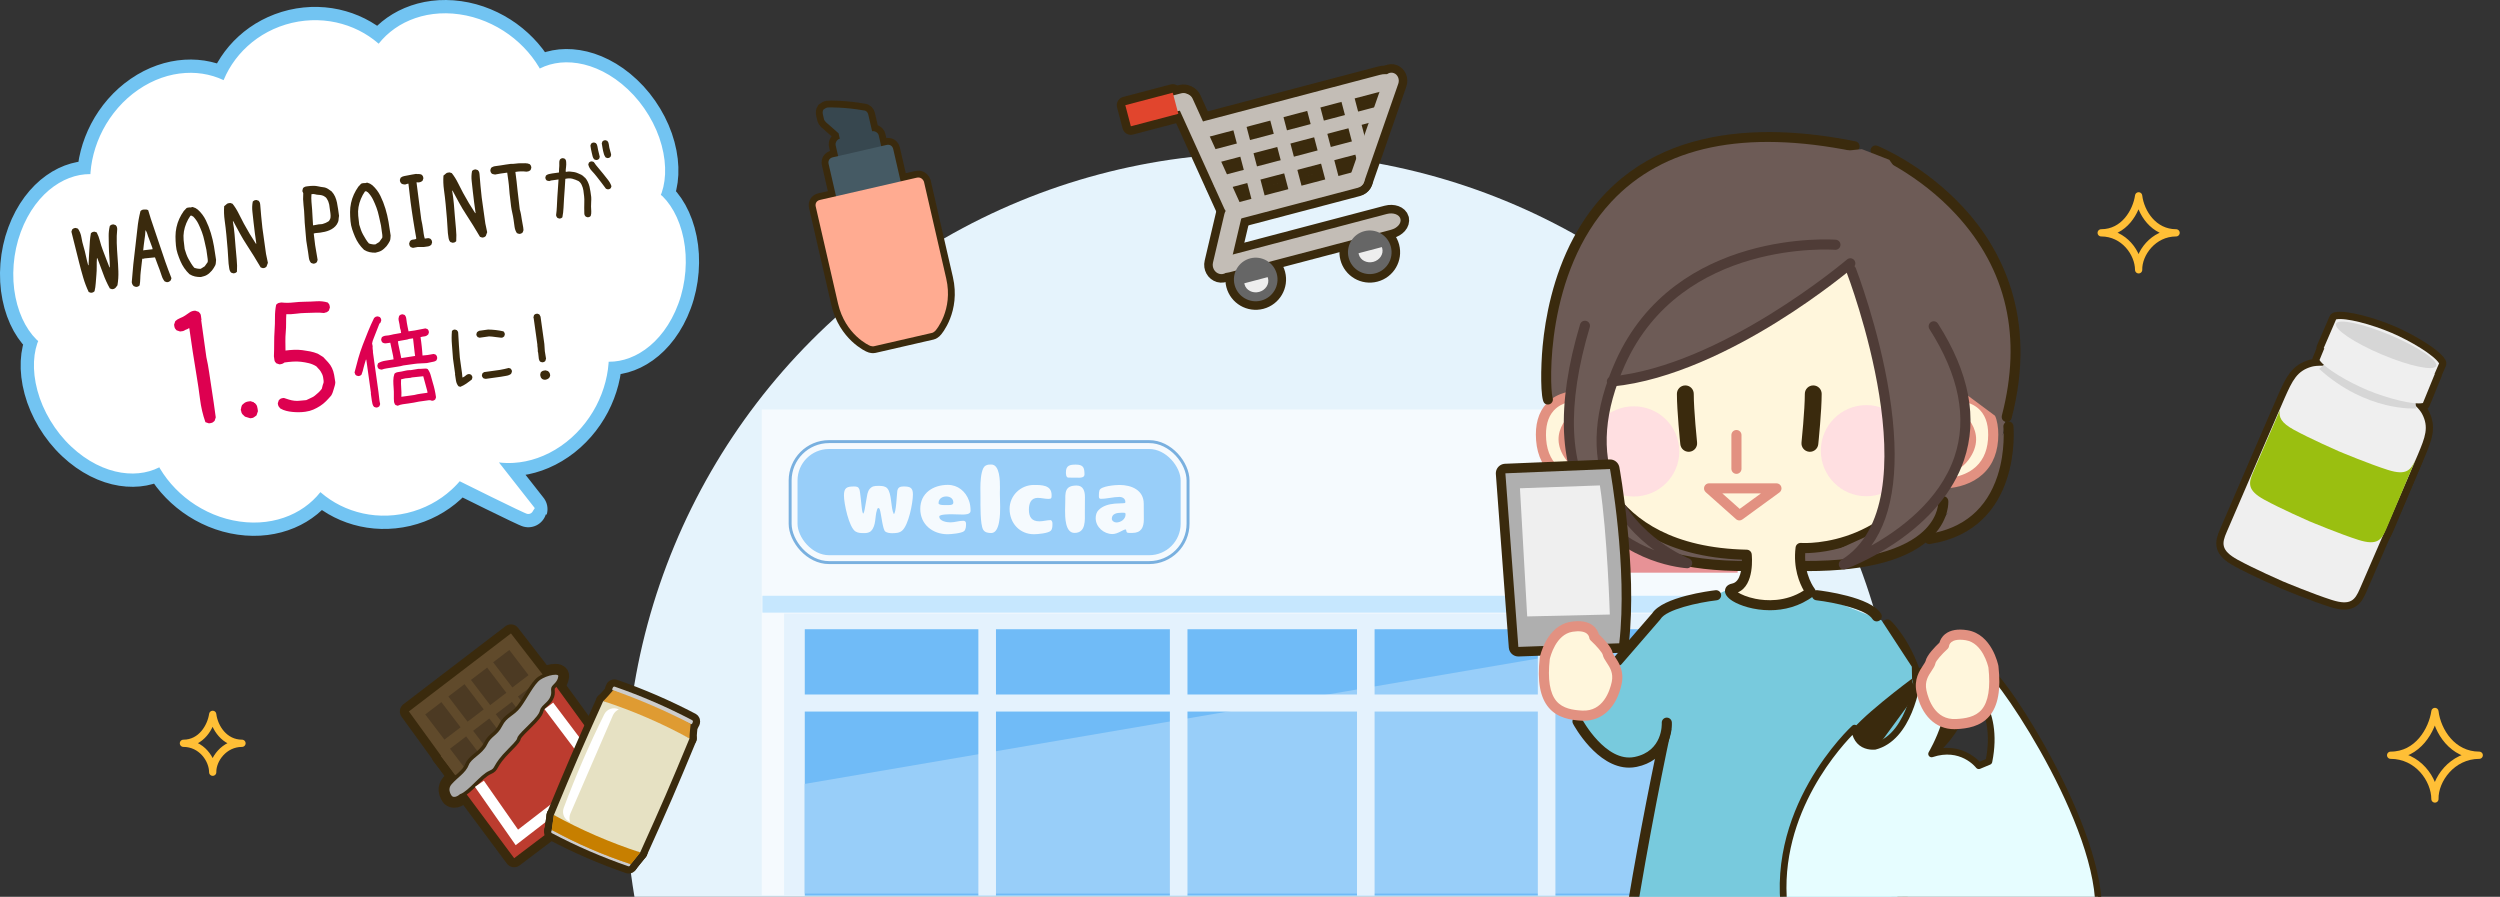 <?xml version="1.0" encoding="UTF-8"?><svg xmlns="http://www.w3.org/2000/svg" xmlns:xlink="http://www.w3.org/1999/xlink" viewBox="0 0 837.349 300.382"><rect x="0" y="0" width="837.349" height="300.382" fill="#333333" stroke="none"/><defs><style>.cls-1{fill:#4c3a23;}.cls-2,.cls-3,.cls-4,.cls-5,.cls-6,.cls-7,.cls-8,.cls-9,.cls-10,.cls-11,.cls-12{fill:none;}.cls-13{fill:#fff400;}.cls-14{fill:#e29181;}.cls-15{fill:#d6d6d6;}.cls-3{stroke:#ffbf36;stroke-width:2.423px;}.cls-3,.cls-16,.cls-17,.cls-18{fill-rule:evenodd;}.cls-3,.cls-7,.cls-8,.cls-9,.cls-10,.cls-12{stroke-linecap:round;stroke-linejoin:round;}.cls-4{stroke-width:4.577px;}.cls-4,.cls-7,.cls-8,.cls-9,.cls-10,.cls-19{stroke:#3a2a0d;}.cls-20{fill:#9e7251;}.cls-5{stroke-width:3.635px;}.cls-5,.cls-6{stroke-miterlimit:10;}.cls-5,.cls-6,.cls-21{stroke:#fff;}.cls-22{mix-blend-mode:multiply;opacity:.49;}.cls-23{fill:#4f3c37;}.cls-24{fill:#efefef;}.cls-25{fill:#e1452d;}.cls-6{stroke-width:3.401px;}.cls-26{fill:#e85252;}.cls-27{fill:#e5f3fc;}.cls-28{fill:#37474f;}.cls-29{fill:#6d5b56;}.cls-30{fill:#ccc;}.cls-31{fill:#78cadd;}.cls-32{isolation:isolate;}.cls-33{fill:#dd0050;}.cls-34,.cls-21{fill:#64b5f6;}.cls-35{fill:#3a2a0d;}.cls-36{fill:#ffab91;}.cls-21{stroke-width:4.948px;}.cls-37{fill:#9abf10;}.cls-38{clip-path:url(#clippath-2);}.cls-16{fill:#666;}.cls-39{fill:#ffc7e6;}.cls-40{fill:#fff;}.cls-17{fill:#eee;}.cls-18{fill:#c3bdb6;}.cls-7{stroke-width:4.846px;}.cls-8{stroke-width:5.721px;}.cls-9{stroke-width:6.058px;}.cls-10{stroke-width:6.404px;}.cls-41{fill:#fff6dc;}.cls-42{fill:#604a2b;}.cls-43{opacity:.6;}.cls-11{stroke:#3183cc;stroke-width:.99px;}.cls-44{fill:#b0dfff;}.cls-12{stroke:#72c4f2;stroke-width:12.297px;}.cls-45{fill:#e6fdff;}.cls-46{fill:#2196f3;}.cls-19{fill:#aaa;stroke-width:1.212px;}.cls-47{fill:#c77f00;}.cls-48{fill:#455a64;}.cls-49{fill:#e3f2fd;}.cls-50{fill:#e6e1c3;}.cls-51{fill:#afafaf;}.cls-52{fill:#bc3c2f;}.cls-53{fill:#df9b32;}</style><clipPath id="clippath-2"><rect class="cls-2" width="837.349" height="300.382"/></clipPath></defs><g class="cls-32"><g id="_書出"><g class="cls-38"><circle class="cls-27" cx="423.019" cy="264.733" r="213.504"/><g class="cls-43"><rect class="cls-40" x="255.148" y="137.153" width="335.504" height="162.724"/><rect class="cls-44" x="255.364" y="199.547" width="335.525" height="5.647"/><rect class="cls-49" x="262.608" y="205.505" width="321.035" height="94.479"/><rect class="cls-46" x="269.551" y="210.754" width="307.504" height="89.23"/><polygon class="cls-34" points="576.396 299.302 269.551 299.302 269.551 262.561 576.396 210.073 576.396 299.302"/><rect class="cls-49" x="327.696" y="209.495" width="5.892" height="90.487"/><rect class="cls-49" x="391.839" y="209.531" width="5.892" height="90.487"/><rect class="cls-49" x="454.513" y="209.531" width="5.892" height="90.487"/><rect class="cls-49" x="515.081" y="209.531" width="5.892" height="90.487"/><rect class="cls-49" x="264.167" y="232.615" width="313.546" height="5.71"/><rect class="cls-21" x="264.649" y="147.917" width="133.274" height="40.518" rx="13.016" ry="13.016"/><rect class="cls-11" x="264.649" y="147.917" width="133.274" height="40.518" rx="13.016" ry="13.016"/><rect class="cls-26" x="533.506" y="143.313" width="48.5" height="48.5"/><path class="cls-13" d="M571.664,172.019c1.437-.036,1.94-.072,2.909-.18v4.813c-1.436-.144-2.837-.216-4.74-.216h-5.568c2.515,1.473,6.106,2.479,10.775,3.089-1.185,1.652-1.724,2.694-2.479,4.85-5.746-1.401-8.691-2.73-12.212-5.496.071.61.071,1.149.071,1.581v1.041c0,1.329.072,2.119.252,2.945h-5.783c.18-.897.252-1.76.252-2.945v-1.006c0-.467,0-.718.072-1.509-2.91,2.443-6.179,3.987-11.494,5.389-.755-1.94-1.401-3.018-2.766-4.634,4.561-.719,7.865-1.725,10.56-3.305h-5.173c-1.867,0-3.34.072-4.74.216v-4.813c.646.107,1.148.144,1.831.18l-1.976-4.741c2.084-.432,4.957-1.616,7.975-3.341l1.293,3.879v-5.388c0-1.185-.072-2.155-.145-3.089,1.15.107,1.689.144,3.125.144h1.114c.323-.754.503-1.257.683-2.119l5.208.432c-.323.682-.539,1.113-.897,1.688h2.299c1.4,0,2.047-.036,3.16-.144-.107.898-.144,1.796-.144,3.125v4.418l2.407-2.658-2.119-2.479c2.837-1.939,3.914-2.837,5.1-4.238l3.664,3.521c-2.227,1.832-3.125,2.515-4.813,3.556,2.083,1.113,3.484,2.084,5.208,3.484l-2.909,3.951ZM549.323,152.407c0-.79-.037-1.364-.145-1.903h5.531c-.107.61-.143.934-.143,1.903h6.645c0-.934-.036-1.329-.145-1.903h5.532c-.108.574-.144.934-.144,1.903h3.699c1.868,0,3.054-.071,4.526-.215v4.849c-1.437-.18-2.515-.216-4.347-.216h-3.879v.359c0,.646.035.898.107,1.473h-4.885c.072-.467.107-.826.107-1.364v-.468h-7.83v.396c0,.61.036.934.107,1.365h-4.849c.071-.611.108-.898.108-1.473v-.288h-3.449c-1.76,0-2.98.072-4.311.216v-4.849c1.438.144,2.587.215,4.49.215h3.27ZM545.084,157.436c1.976,1.329,3.628,2.693,4.921,4.059l-3.556,3.412c-1.257-1.473-2.874-2.909-4.777-4.346l3.412-3.125ZM553.704,170.941c-1.256,0-1.975.036-3.125.145.072-.898.108-1.761.108-2.838-1.939,1.293-3.161,1.939-5.46,2.981-1.113.503-1.257.574-1.652.79,1.006.036,1.329.036,2.048.036h9.482v-1.114h-1.401ZM560.852,163.721v-1.113h-5.783v1.113h5.783ZM555.069,167.781h5.783v-1.149h-5.783v1.149ZM570.191,172.055h1.294c-2.371-2.048-3.951-3.161-6.358-4.526v.396c0,1.365.036,2.227.144,3.161-1.186-.108-1.867-.145-3.16-.145h-1.652v1.114h9.733Z"/><path class="cls-40" d="M293.716,170.86c-.726,2.208-.221,5.111-1.893,6.91-.6.663-1.516.789-2.367.789-1.01,0-2.02,0-2.903-.536-2.24-1.389-3.882-9.467-3.882-12.023,0-2.65.947-3.061,3.408-3.061.316,0,.82.031,1.105.158.314.126.535.505.662.82.315.82.6,4.891.789,6.121.062.442.094.916.221,1.357.031.063.158.694.283.631.222-.221.41-1.072.475-1.42.252-1.451.535-2.903.757-4.354.095-.6.221-1.199.474-1.767.221-.506.6-.947,1.041-1.263.789-.568,1.925-.474,2.84-.474.82,0,1.861.158,2.43.789,1.609,1.768,1.104,6.406,2.209,8.646.789-.221,1.01-6.658,1.168-7.668.062-.474.252-.979.662-1.263.41-.252.915-.315,1.389-.315,2.113,0,3.188.284,3.188,2.65,0,2.841-1.452,10.351-3.661,12.181-.915.789-2.208.82-3.376.82-.663,0-1.704-.126-2.24-.567-.82-.663-1.326-5.491-1.641-6.69-.096-.315-.189-1.167-.632-1.167-.347,0-.41.441-.505.694Z"/><path class="cls-40" d="M322.432,172.342c-1.199,0-2.43-.095-3.629-.095-.6,0-4.197-.031-4.197.758,0,1.578,2.525,1.956,3.725,1.956,1.482,0,2.84-.536,4.322-.536.631,0,.916.41.916,1.01,0,.789-.032,1.894-.664,2.461-.82.727-4.385,1.042-5.521,1.042-5.018,0-9.15-3.282-9.15-8.488,0-5.302,4.322-8.047,9.245-8.047,3.345,0,5.964,2.177,7.068,5.27.41,1.136.536,2.24.536,3.439s-1.799,1.23-2.65,1.23ZM317.952,169.156c.6,0,1.356-.095,1.356-.853,0-1.356-1.136-2.02-2.366-2.02-1.389,0-2.588.789-2.588,2.272,0,.536,1.262.6,1.609.6h1.988Z"/><path class="cls-40" d="M334.928,163.223c0,.663-.031,1.325-.031,1.988,0,1.546.096,3.061.096,4.606,0,1.988,0,8.71-2.967,8.71-1.041,0-2.114-.127-2.714-1.104-1.042-1.704-.915-8.426-.915-10.635,0-1.136-.031-2.303-.031-3.439,0-1.861.158-4.859.979-6.531.189-.379.504-.727.883-.916.662-.315,1.072-.315,1.799-.315,2.902,0,2.902,5.681,2.902,7.637Z"/><path class="cls-40" d="M346.259,162.434c2.556,0,5.963-.031,5.963,3.377,0,.946,0,1.293-1.041,1.293-1.199,0-2.366-.347-3.598-.347-2.334,0-2.965,1.956-2.965,3.944,0,2.43.914,3.913,3.502,3.913,1.293,0,2.524-.41,3.85-.41.379.189.537.694.537,1.104,0,.788.031,1.798-.537,2.43-.789.884-4.449,1.199-5.648,1.199-4.828,0-8.173-3.756-8.173-8.488,0-4.45,3.692-8.016,8.11-8.016Z"/><path class="cls-40" d="M363.393,166.473c0,1.641-.031,3.313-.031,4.954,0,2.714.441,7.068-3.471,7.068-3.156,0-3.156-5.364-3.156-7.541,0-.916.063-1.799.063-2.714,0-3.219-.253-5.617,3.817-5.617,2.241,0,2.777,1.956,2.777,3.85ZM360.333,155.618c2.492,0,2.902.978,2.902,3.281,0,.947-.978,1.104-1.734,1.104-1.199,0-2.43-.031-3.629-.031-.82,0-.853-1.168-.853-1.768,0-2.335,1.325-2.587,3.313-2.587Z"/><path class="cls-40" d="M374.943,166.442c-2.114,0-4.103.631-6.216.631-.789,0-.663-.694-.663-1.262,0-.505.032-1.104.189-1.578.505-1.451,5.396-1.799,6.722-1.799,3.976,0,8.109,1.704,8.109,6.279,0,1.768.031,3.503.031,5.271,0,2.65-.883,4.512-3.818,4.512h-1.01c-.315,0-.726,0-.914-.284-.127-.188-.127-.883-.348-.883-.789,0-2.619,1.546-4.418,1.546-2.871,0-5.617-2.335-5.617-5.301,0-1.01.253-2.02.979-2.746,1.451-1.451,3.439-1.956,5.428-2.146.568-.063,3.029-.095,3.345-.189.157-.062.189-.221.189-.379,0-1.104-.979-1.672-1.988-1.672ZM373.902,174.993c1.483,0,3.093-1.073,3.093-2.683,0-.158-.032-.441-.189-.505-.221-.095-1.041-.063-1.326-.063-1.356,0-3.092.315-3.092,1.988,0,.758.82,1.263,1.515,1.263Z"/></g><path class="cls-3" d="M800.712,252.959c9.103,0,13.934-8.433,14.842-14.66.824,6.716,5.976,14.66,14.842,14.66-9.075,0-14.981,8.238-14.842,14.66-.042-6.534-5.738-14.66-14.842-14.66Z"/><path class="cls-3" d="M703.767,77.985c7.695,0,11.779-7.128,12.546-12.392.696,5.677,5.051,12.392,12.546,12.392-7.671,0-12.664,6.963-12.546,12.392-.035-5.523-4.851-12.392-12.546-12.392Z"/><path class="cls-3" d="M61.431,248.957c6.019,0,9.213-5.576,9.813-9.693.545,4.44,3.951,9.693,9.813,9.693-6,0-9.905,5.446-9.813,9.693-.028-4.32-3.794-9.693-9.813-9.693Z"/><path class="cls-7" d="M809.859,152.231c2.417-5.791,3.786-9.132,1.367-13.661-1.731-3.243-9.426-9.011-16.866-12.19l.057-.149c-7.238-3.089-16.548-4.394-20.109-3.419-4.968,1.383-6.486,4.666-9.043,10.387-1.549,3.449-17.847,41.249-19.462,45.009-1.637,3.765-2.035,6.125,3.683,9.274,5.599,3.073,14.947,7.162,15.351,7.343l.022-.005h0c.404.181,10.116,4.222,16.217,6.149,6.245,1.962,7.684.036,9.321-3.728,1.615-3.76,18.014-41.514,19.462-45.009Z"/><path class="cls-7" d="M776.768,123.541s3.506-2.819,4.077-3.794l.574-.99,28.197,11.473s-.996,4.11-.266,6.587c0,0-16.608,1.26-32.582-13.275Z"/><path class="cls-7" d="M815.515,125.245s-.04.001-.099.001l1.539-3.547c-1.684-2.731-9.396-7.416-15.984-10.244l-.022.005-.026-.017c-6.583-2.806-15.319-5.137-18.462-4.473l-4.177,9.663s.079-.002.238.006l-1.623,3.955c1.72,2.713,9.49,7.335,16.097,10.086l.031.007.012.019c6.625,2.739,15.365,4.984,18.495,4.281l3.981-9.743Z"/><ellipse class="cls-7" cx="799.206" cy="115.495" rx="3.54" ry="18.206" transform="translate(382.502 807.18) rotate(-67.156)"/><path class="cls-7" d="M809.168,153.681c-1.636,3.764-3.075,5.69-9.32,3.728-6.101-1.926-15.813-5.967-16.217-6.149l-.022.005c-.404-.181-9.752-4.27-15.351-7.344-4.209-2.317-5.099-4.209-4.626-6.547-4.183,9.688-8.173,18.947-8.931,20.711-1.636,3.764-2.035,6.125,3.683,9.274,5.599,3.073,14.947,7.162,15.352,7.343l.022-.005c.405.181,10.116,4.222,16.217,6.149,6.245,1.962,7.684.037,9.32-3.728,1.615-3.76,10.786-25.561,9.873-23.437Z"/><path class="cls-24" d="M809.859,152.231c2.417-5.791,3.786-9.132,1.367-13.661-1.731-3.243-9.426-9.011-16.866-12.19l.057-.149c-7.238-3.089-16.548-4.394-20.109-3.419-4.968,1.383-6.486,4.666-9.043,10.387-1.549,3.449-17.847,41.249-19.462,45.009-1.637,3.765-2.035,6.125,3.683,9.274,5.599,3.073,14.947,7.162,15.351,7.343l.022-.005h0c.404.181,10.116,4.222,16.217,6.149,6.245,1.962,7.684.036,9.321-3.728,1.615-3.76,18.014-41.514,19.462-45.009Z"/><path class="cls-15" d="M776.768,123.541s3.506-2.819,4.077-3.794l.574-.99,28.197,11.473s-.996,4.11-.266,6.587c0,0-16.608,1.26-32.582-13.275Z"/><path class="cls-24" d="M815.515,125.245s-.04.001-.099.001l1.539-3.547c-1.684-2.731-9.396-7.416-15.984-10.244l-.022.005-.026-.017c-6.583-2.806-15.319-5.137-18.462-4.473l-4.177,9.663s.079-.002.238.006l-1.623,3.955c1.72,2.713,9.49,7.335,16.097,10.086l.031.007.012.019c6.625,2.739,15.365,4.984,18.495,4.281l3.981-9.743Z"/><ellipse class="cls-15" cx="799.206" cy="115.495" rx="3.54" ry="18.206" transform="translate(382.502 807.18) rotate(-67.156)"/><path class="cls-37" d="M809.168,153.681c-1.636,3.764-3.075,5.69-9.32,3.728-6.101-1.926-15.813-5.967-16.217-6.149l-.022.005c-.404-.181-9.752-4.27-15.351-7.344-4.209-2.317-5.099-4.209-4.626-6.547-4.183,9.688-8.173,18.947-8.931,20.711-1.636,3.764-2.035,6.125,3.683,9.274,5.599,3.073,14.947,7.162,15.352,7.343l.022-.005c.405.181,10.116,4.222,16.217,6.149,6.245,1.962,7.684.037,9.32-3.728,1.615-3.76,10.786-25.561,9.873-23.437Z"/><path class="cls-4" d="M292.105,43.964l-1.285-5.591c-.166-.721-.692-1.36-1.455-1.374-5.949-1.101-11.83-1.078-12.191-.995-.541.124-1.041.429-1.36.692-.278.444-.334,1.026-.209,1.567l.373,1.623c.083.361.346.68.609.999l4.283,3.762.415,1.803c-.902.207-1.596,1.316-1.389,2.218l2.073,9.017c.249,1.082,1.316,1.596,2.218,1.389l10.82-2.488c.902-.207,1.638-1.136,1.389-2.218l-2.073-9.017c-.207-.902-1.316-1.596-2.218-1.389Z"/><path class="cls-4" d="M300.438,63.693l-18.034,4.146c-1.082.249-1.969-.307-2.218-1.389l-2.653-11.542c-.249-1.082.307-1.969,1.389-2.218l18.034-4.146c1.082-.249,1.969.307,2.218,1.389l2.653,11.542c.207.902-.307,1.969-1.389,2.218Z"/><path class="cls-4" d="M307.072,59.51l-32.461,7.463c-1.082.249-1.638,1.136-1.389,2.218l7.463,32.461c2.405,10.46,10.46,14.114,10.862,14.212s.804.195,1.165.112l19.477-4.478c.361-.083.68-.346.999-.609.319-.263,6.15-7.11,3.745-17.57l-7.463-32.461c-.429-1.041-1.316-1.596-2.398-1.347h0Z"/><path class="cls-28" d="M292.105,43.964l-1.285-5.591c-.166-.721-.692-1.36-1.455-1.374-5.949-1.101-11.83-1.078-12.191-.995-.541.124-1.041.429-1.36.692-.278.444-.334,1.026-.209,1.567l.373,1.623c.083.361.346.68.609.999l4.283,3.762.415,1.803c-.902.207-1.596,1.316-1.389,2.218l2.073,9.017c.249,1.082,1.316,1.596,2.218,1.389l10.82-2.488c.902-.207,1.638-1.136,1.389-2.218l-2.073-9.017c-.207-.902-1.316-1.596-2.218-1.389Z"/><path class="cls-48" d="M300.438,63.693l-18.034,4.146c-1.082.249-1.969-.307-2.218-1.389l-2.653-11.542c-.249-1.082.307-1.969,1.389-2.218l18.034-4.146c1.082-.249,1.969.307,2.218,1.389l2.653,11.542c.207.902-.307,1.969-1.389,2.218Z"/><path class="cls-36" d="M307.072,59.51l-32.461,7.463c-1.082.249-1.638,1.136-1.389,2.218l7.463,32.461c2.405,10.46,10.46,14.114,10.862,14.212s.804.195,1.165.112l19.477-4.478c.361-.083.68-.346.999-.609.319-.263,6.15-7.11,3.745-17.57l-7.463-32.461c-.429-1.041-1.316-1.596-2.398-1.347h0Z"/><path class="cls-8" d="M383.325,34.494l12.361-3.252c1.452-.382,2.963.5,3.345,1.952.387,1.472-.499,2.964-1.951,3.346l-12.361,3.252c-1.471.387-2.959-.48-3.346-1.952-.382-1.452.48-2.959,1.952-3.346Z"/><rect class="cls-8" x="377.571" y="33.026" width="16.433" height="7.304" transform="translate(3.366 99.374) rotate(-14.742)"/><path class="cls-8" d="M395.805,31.693c1.385-.637,3.031-.043,3.648,1.348l15.732,34.672c.632,1.365-.014,2.982-1.398,3.619-1.409.623-3.036.023-3.668-1.343l-15.731-34.672c-.618-1.39.007-3.002,1.417-3.624Z"/><path class="cls-8" d="M414.148,38.657c1.217-.32,2.48.417,2.8,1.634l7.202,27.371c.32,1.216-.422,2.46-1.639,2.78-1.216.32-2.455-.403-2.775-1.619l-7.202-27.371c-.32-1.217.398-2.475,1.614-2.795Z"/><path class="cls-8" d="M426.509,35.405c1.216-.32,2.481.417,2.801,1.634l7.202,27.371c.32,1.216-.423,2.46-1.639,2.78-1.216.32-2.455-.403-2.775-1.619l-7.202-27.371c-.32-1.217.397-2.475,1.614-2.795Z"/><path class="cls-8" d="M438.87,32.152c1.216-.32,2.48.417,2.8,1.634l7.202,27.371c.32,1.216-.422,2.46-1.639,2.78-1.216.32-2.456-.403-2.776-1.619l-7.202-27.371c-.32-1.217.398-2.475,1.614-2.795Z"/><path class="cls-8" d="M450.348,29.132c1.216-.32,2.481.417,2.801,1.633l5.808,22.073c.32,1.216-.423,2.462-1.639,2.782-1.216.32-2.455-.404-2.775-1.62l-5.808-22.073c-.32-1.217.397-2.475,1.613-2.795Z"/><path class="cls-8" d="M466.9,24.505c1.291.52,1.941,2.111,1.437,3.545l-11.436,32.841c-.503,1.434-1.946,2.17-3.238,1.649-1.291-.521-1.94-2.113-1.456-3.541l11.456-32.846c.485-1.429,1.947-2.169,3.237-1.649Z"/><path class="cls-8" d="M456.932,59.497c.387,1.472-.597,2.99-2.186,3.408l-40.164,10.568c-1.59.418-3.175-.424-3.562-1.895-.382-1.452.578-2.984,2.168-3.403l40.164-10.568c1.589-.418,3.199.438,3.58,1.89Z"/><path class="cls-8" d="M408.389,91.718c-1.56-.428-2.511-2.13-2.109-3.788l3.83-16.301c.402-1.659,1.985-2.662,3.546-2.234,1.54.434,2.491,2.135,2.088,3.793l-3.835,16.282c-.397,1.678-1.981,2.682-3.521,2.248Z"/><path class="cls-8" d="M467.157,26.598c.387,1.471-1.187,3.144-3.501,3.753l-58.725,15.452c-2.315.609-4.488-.078-4.875-1.549-.382-1.453,1.166-3.14,3.481-3.749l58.725-15.452c2.315-.609,4.513.092,4.895,1.545Z"/><path class="cls-8" d="M469.061,73.299c.387,1.471-1.031,3.104-3.169,3.667l-54.094,14.233c-2.12.558-4.156-.166-4.543-1.637-.382-1.452,1.029-3.103,3.149-3.661l54.094-14.233c2.138-.563,4.181.179,4.563,1.632Z"/><path class="cls-8" d="M464.301,37.272c.32,1.217-1.129,2.646-3.228,3.199l-53.31,14.027c-2.118.557-4.064.021-4.385-1.196s1.105-2.661,3.223-3.218l53.31-14.027c2.099-.552,4.069-.001,4.389,1.216Z"/><path class="cls-8" d="M459.561,47.96c.32,1.217-.913,2.59-2.738,3.07l-46.364,12.199c-1.825.48-3.555-.113-3.875-1.33-.32-1.217.889-2.604,2.714-3.084l46.364-12.199c1.824-.48,3.579.128,3.899,1.344Z"/><path class="cls-8" d="M413.529,95.463c-1.022-3.884,1.3-7.894,5.205-8.922,3.885-1.022,7.899,1.321,8.921,5.205,1.027,3.904-1.32,7.9-5.204,8.922-3.905,1.028-7.895-1.301-8.922-5.205Z"/><path class="cls-8" d="M451.727,86.356c-1.022-3.885,1.301-7.894,5.205-8.921,3.905-1.027,7.899,1.319,8.922,5.204,1.027,3.905-1.3,7.895-5.205,8.922-3.904,1.027-7.894-1.301-8.922-5.205Z"/><path class="cls-8" d="M424.706,93.215c-.036-.138-.067-.256-.123-.388l-7.81,2.055c.017.142.048.26.084.398.511,1.942,2.695,3.067,4.854,2.499,2.178-.573,3.506-2.621,2.995-4.564Z"/><path class="cls-8" d="M462.966,83.148c-.036-.138-.067-.256-.123-.388l-7.81,2.055c.017.142.048.26.084.398.511,1.942,2.695,3.067,4.853,2.499,2.178-.573,3.506-2.621,2.995-4.564Z"/><path class="cls-18" d="M383.325,34.494l12.361-3.252c1.452-.382,2.963.5,3.345,1.952.387,1.472-.499,2.964-1.951,3.346l-12.361,3.252c-1.471.387-2.959-.48-3.346-1.952-.382-1.452.48-2.959,1.952-3.346Z"/><rect class="cls-25" x="377.571" y="33.026" width="16.433" height="7.304" transform="translate(3.366 99.374) rotate(-14.742)"/><path class="cls-18" d="M395.805,31.693c1.385-.637,3.031-.043,3.648,1.348l15.732,34.672c.632,1.365-.014,2.982-1.398,3.619-1.409.623-3.036.023-3.668-1.343l-15.731-34.672c-.618-1.39.007-3.002,1.417-3.624Z"/><path class="cls-18" d="M414.148,38.657c1.217-.32,2.48.417,2.8,1.634l7.202,27.371c.32,1.216-.422,2.46-1.639,2.78-1.216.32-2.455-.403-2.775-1.619l-7.202-27.371c-.32-1.217.398-2.475,1.614-2.795Z"/><path class="cls-18" d="M426.509,35.405c1.216-.32,2.481.417,2.801,1.634l7.202,27.371c.32,1.216-.423,2.46-1.639,2.78-1.216.32-2.455-.403-2.775-1.619l-7.202-27.371c-.32-1.217.397-2.475,1.614-2.795Z"/><path class="cls-18" d="M438.87,32.152c1.216-.32,2.48.417,2.8,1.634l7.202,27.371c.32,1.216-.422,2.46-1.639,2.78-1.216.32-2.456-.403-2.776-1.619l-7.202-27.371c-.32-1.217.398-2.475,1.614-2.795Z"/><path class="cls-18" d="M450.348,29.132c1.216-.32,2.481.417,2.801,1.633l5.808,22.073c.32,1.216-.423,2.462-1.639,2.782-1.216.32-2.455-.404-2.775-1.62l-5.808-22.073c-.32-1.217.397-2.475,1.613-2.795Z"/><path class="cls-18" d="M466.9,24.505c1.291.52,1.941,2.111,1.437,3.545l-11.436,32.841c-.503,1.434-1.946,2.17-3.238,1.649-1.291-.521-1.94-2.113-1.456-3.541l11.456-32.846c.485-1.429,1.947-2.169,3.237-1.649Z"/><path class="cls-18" d="M456.932,59.497c.387,1.472-.597,2.99-2.186,3.408l-40.164,10.568c-1.59.418-3.175-.424-3.562-1.895-.382-1.452.578-2.984,2.168-3.403l40.164-10.568c1.589-.418,3.199.438,3.58,1.89Z"/><path class="cls-18" d="M408.389,91.718c-1.56-.428-2.511-2.13-2.109-3.788l3.83-16.301c.402-1.659,1.985-2.662,3.546-2.234,1.54.434,2.491,2.135,2.088,3.793l-3.835,16.282c-.397,1.678-1.981,2.682-3.521,2.248Z"/><path class="cls-18" d="M467.157,26.598c.387,1.471-1.187,3.144-3.501,3.753l-58.725,15.452c-2.315.609-4.488-.078-4.875-1.549-.382-1.453,1.166-3.14,3.481-3.749l58.725-15.452c2.315-.609,4.513.092,4.895,1.545Z"/><path class="cls-18" d="M469.061,73.299c.387,1.471-1.031,3.104-3.169,3.667l-54.094,14.233c-2.12.558-4.156-.166-4.543-1.637-.382-1.452,1.029-3.103,3.149-3.661l54.094-14.233c2.138-.563,4.181.179,4.563,1.632Z"/><path class="cls-18" d="M464.301,37.272c.32,1.217-1.129,2.646-3.228,3.199l-53.31,14.027c-2.118.557-4.064.021-4.385-1.196s1.105-2.661,3.223-3.218l53.31-14.027c2.099-.552,4.069-.001,4.389,1.216Z"/><path class="cls-18" d="M459.561,47.96c.32,1.217-.913,2.59-2.738,3.07l-46.364,12.199c-1.825.48-3.555-.113-3.875-1.33-.32-1.217.889-2.604,2.714-3.084l46.364-12.199c1.824-.48,3.579.128,3.899,1.344Z"/><path class="cls-16" d="M413.529,95.463c-1.022-3.884,1.3-7.894,5.205-8.922,3.885-1.022,7.899,1.321,8.921,5.205,1.027,3.904-1.32,7.9-5.204,8.922-3.905,1.028-7.895-1.301-8.922-5.205Z"/><path class="cls-16" d="M451.727,86.356c-1.022-3.885,1.301-7.894,5.205-8.921,3.905-1.027,7.899,1.319,8.922,5.204,1.027,3.905-1.3,7.895-5.205,8.922-3.904,1.027-7.894-1.301-8.922-5.205Z"/><path class="cls-17" d="M424.706,93.215c-.036-.138-.067-.256-.123-.388l-7.81,2.055c.017.142.048.26.084.398.511,1.942,2.695,3.067,4.854,2.499,2.178-.573,3.506-2.621,2.995-4.564Z"/><path class="cls-17" d="M462.966,83.148c-.036-.138-.067-.256-.123-.388l-7.81,2.055c.017.142.048.26.084.398.511,1.942,2.695,3.067,4.853,2.499,2.178-.573,3.506-2.621,2.995-4.564Z"/><rect class="cls-9" x="147.929" y="238.075" width="43.613" height="16.025" transform="translate(-115.561 156.785) rotate(-38.024)"/><polyline class="cls-9" points="181.855 226.042 171.136 212.159 136.954 238.285 152.46 259.663"/><rect class="cls-9" x="144.941" y="236.14" width="6.809" height="10.611" transform="translate(-116.036 139.441) rotate(-37.335)"/><rect class="cls-9" x="152.691" y="230.134" width="6.809" height="10.611" transform="translate(-110.805 142.91) rotate(-37.335)"/><rect class="cls-9" x="160.265" y="224.579" width="6.809" height="10.611" transform="translate(-105.884 146.366) rotate(-37.335)"/><rect class="cls-9" x="167.699" y="218.671" width="6.809" height="10.611" transform="translate(-100.778 149.664) rotate(-37.335)"/><rect class="cls-9" x="153.239" y="247.623" width="6.809" height="10.611" transform="translate(-121.299 146.826) rotate(-37.335)"/><rect class="cls-9" x="160.989" y="241.617" width="6.809" height="10.611" transform="translate(-116.069 150.296) rotate(-37.335)"/><rect class="cls-9" x="168.563" y="236.062" width="6.809" height="10.611" transform="translate(-111.148 153.751) rotate(-37.335)"/><rect class="cls-9" x="175.997" y="230.154" width="6.809" height="10.611" transform="translate(-106.042 157.049) rotate(-37.335)"/><polyline class="cls-9" points="156.173 265.89 172.211 287.44 208.259 260.168 185.477 228.859"/><path class="cls-9" d="M150.933,267.058s-2.142-2.455-.139-4.774c2.004-2.319,4.696-3.791,5.645-6.294s4.658-3.749,6.176-6.885c1.517-3.136,3.453-3,5.084-6.263,1.631-3.263,3.992-3.431,6.13-6.24,2.138-2.808,4.516-7.84,6.762-9.408,2.245-1.568,7.279-2.846,7-.581-.279,2.265-2.083,3.087-2.359,3.905s.911,2.723-2.23,5.546c-3.142,2.823.517,1.378-5.782,7.466-6.299,6.088-.663,1.844-6.495,7.666-5.832,5.822-3.756,6.312-6.622,7.552s-6.669,6.671-9.742,7.802c0,0-1.992,1.796-3.428.508Z"/><polyline class="cls-9" points="160.571 262.517 173.119 280.479 200.885 259.041 183.825 236.422"/><rect class="cls-42" x="147.929" y="238.075" width="43.613" height="16.025" transform="translate(-115.561 156.785) rotate(-38.024)"/><polyline class="cls-42" points="181.855 226.042 171.136 212.159 136.954 238.285 152.46 259.663"/><rect class="cls-1" x="144.941" y="236.14" width="6.809" height="10.611" transform="translate(-116.036 139.441) rotate(-37.335)"/><rect class="cls-1" x="152.691" y="230.134" width="6.809" height="10.611" transform="translate(-110.805 142.91) rotate(-37.335)"/><rect class="cls-1" x="160.265" y="224.579" width="6.809" height="10.611" transform="translate(-105.884 146.366) rotate(-37.335)"/><rect class="cls-1" x="167.699" y="218.671" width="6.809" height="10.611" transform="translate(-100.778 149.664) rotate(-37.335)"/><rect class="cls-1" x="153.239" y="247.623" width="6.809" height="10.611" transform="translate(-121.299 146.826) rotate(-37.335)"/><rect class="cls-1" x="160.989" y="241.617" width="6.809" height="10.611" transform="translate(-116.069 150.296) rotate(-37.335)"/><rect class="cls-1" x="168.563" y="236.062" width="6.809" height="10.611" transform="translate(-111.148 153.751) rotate(-37.335)"/><rect class="cls-1" x="175.997" y="230.154" width="6.809" height="10.611" transform="translate(-106.042 157.049) rotate(-37.335)"/><polyline class="cls-52" points="156.173 265.89 172.211 287.44 208.259 260.168 185.477 228.859"/><path class="cls-19" d="M150.933,267.058s-2.142-2.455-.139-4.774c2.004-2.319,4.696-3.791,5.645-6.294s4.658-3.749,6.176-6.885c1.517-3.136,3.453-3,5.084-6.263,1.631-3.263,3.992-3.431,6.13-6.24,2.138-2.808,4.516-7.84,6.762-9.408,2.245-1.568,7.279-2.846,7-.581-.279,2.265-2.083,3.087-2.359,3.905s.911,2.723-2.23,5.546c-3.142,2.823.517,1.378-5.782,7.466-6.299,6.088-.663,1.844-6.495,7.666-5.832,5.822-3.756,6.312-6.622,7.552s-6.669,6.671-9.742,7.802c0,0-1.992,1.796-3.428.508Z"/><polyline class="cls-5" points="160.571 262.517 173.119 280.479 200.885 259.041 183.825 236.422"/><path class="cls-7" d="M205.873,229.983c-.224-.066-.489.068-.588.297l-.181.419c-.099.23-.003.486.213.57,8.661,3.75,17.323,7.5,25.984,11.251.21.101.463-.006.562-.235l.181-.419c.099-.23.016-.514-.186-.633-8.367-4.397-17.054-8.158-25.985-11.251Z"/><path class="cls-7" d="M210.467,290.15c.221.065.484-.07.583-.3l.181-.419c.099-.23.006-.485-.208-.568-8.543-3.699-17.086-7.398-25.629-11.097-.207-.099-.457.008-.557.237l-.181.419c-.099.23-.018.513.18.63,8.249,4.346,16.817,8.056,25.63,11.098Z"/><path class="cls-7" d="M185.5,273.027c9.636,4.172,19.271,8.344,28.907,12.516-1.109,1.377-2.153,2.674-3.139,3.898-9.228-3.045-17.928-6.812-26.463-11.458.218-1.556.449-3.205.695-4.956Z"/><path class="cls-7" d="M185.5,273.027c9.636,4.172,19.271,8.344,28.907,12.516-1.109,1.377-2.153,2.674-3.139,3.898-9.228-3.045-17.928-6.812-26.463-11.458.218-1.556.449-3.205.695-4.956Z"/><path class="cls-7" d="M205.366,231.176c-.998,1.141-2.232,2.643-3.332,3.667,9.636,4.172,19.271,8.344,28.907,12.516-.006-1.503.245-3.43.394-4.939-8.389-4.338-17.066-8.095-25.969-11.244Z"/><path class="cls-7" d="M214.426,285.501c-10.004-3.266-19.681-7.457-28.908-12.517,6.775-16.344,9.24-22.036,16.523-38.16,10.004,3.266,19.681,7.456,28.908,12.517-6.775,16.344-9.24,22.036-16.523,38.16Z"/><path class="cls-7" d="M205.342,239.47c.432-.863,1.129-1.503,1.925-1.862-1.782-.893-3.984-.158-4.883,1.657-5.062,10.209-9.592,20.673-13.574,31.35-.708,1.897.263,4.006,2.133,4.695-.283-.827-.294-1.773.041-2.678"/><path class="cls-30" d="M205.873,229.983c-.224-.066-.489.068-.588.297l-.181.419c-.099.23-.003.486.213.57,8.661,3.75,17.323,7.5,25.984,11.251.21.101.463-.006.562-.235l.181-.419c.099-.23.016-.514-.186-.633-8.367-4.397-17.054-8.158-25.985-11.251Z"/><path class="cls-30" d="M210.467,290.15c.221.065.484-.07.583-.3l.181-.419c.099-.23.006-.485-.208-.568-8.543-3.699-17.086-7.398-25.629-11.097-.207-.099-.457.008-.557.237l-.181.419c-.099.23-.018.513.18.63,8.249,4.346,16.817,8.056,25.63,11.098Z"/><path class="cls-53" d="M185.5,273.027c9.636,4.172,19.271,8.344,28.907,12.516-1.109,1.377-2.153,2.674-3.139,3.898-9.228-3.045-17.928-6.812-26.463-11.458.218-1.556.449-3.205.695-4.956Z"/><path class="cls-47" d="M185.5,273.027c9.636,4.172,19.271,8.344,28.907,12.516-1.109,1.377-2.153,2.674-3.139,3.898-9.228-3.045-17.928-6.812-26.463-11.458.218-1.556.449-3.205.695-4.956Z"/><path class="cls-53" d="M205.366,231.176c-.998,1.141-2.232,2.643-3.332,3.667,9.636,4.172,19.271,8.344,28.907,12.516-.006-1.503.245-3.43.394-4.939-8.389-4.338-17.066-8.095-25.969-11.244Z"/><path class="cls-50" d="M214.426,285.501c-10.004-3.266-19.681-7.457-28.908-12.517,6.775-16.344,9.24-22.036,16.523-38.16,10.004,3.266,19.681,7.456,28.908,12.517-6.775,16.344-9.24,22.036-16.523,38.16Z"/><path class="cls-40" d="M205.342,239.47c.432-.863,1.129-1.503,1.925-1.862-1.782-.893-3.984-.158-4.883,1.657-5.062,10.209-9.592,20.673-13.574,31.35-.708,1.897.263,4.006,2.133,4.695-.283-.827-.294-1.773.041-2.678"/><path class="cls-12" d="M219.479,65.852l-.077-.328c.931-1.981,1.524-4.427,1.657-7.228.134-2.795-.212-5.938-1.085-9.166-1.721-6.472-5.658-13.125-10.837-17.97-5.185-4.888-10.835-7.517-15.864-8.307-5.052-.804-9.522.162-12.971,2.334l-.286-.118c-2.35-4.561-5.994-8.817-10.562-12.135-4.561-3.298-10.03-5.647-15.811-6.455-5.784-.83-11.187-.055-15.716,1.861-4.538,1.905-8.205,4.972-10.726,8.671l-.294.018c-3.437-3.377-7.839-5.971-12.795-7.378-4.952-1.422-10.446-1.619-15.934-.341-5.482,1.299-10.313,3.923-14.115,7.401-3.81,3.467-6.597,7.75-8.171,12.304l-.271.114c-3.905-2.189-8.554-3.303-13.465-2.988-4.909.301-10.091,2.014-14.901,5.333-4.817,3.298-8.668,7.837-11.282,12.821-2.613,5.004-3.981,10.438-4.054,15.569l-.204.233c-4.055-.408-8.488.717-12.654,3.687-4.151,2.947-8.039,7.817-10.505,14.502-2.479,6.644-3.042,14.354-1.701,20.915.655,3.279,1.746,6.247,3.11,8.69,1.366,2.449,2.986,4.374,4.702,5.734l.077.328c-.931,1.981-1.524,4.427-1.657,7.228-.134,2.795.211,5.938,1.085,9.166,1.721,6.472,5.658,13.125,10.837,17.97,5.185,4.888,10.835,7.517,15.864,8.307,5.052.804,9.522-.162,12.971-2.334l.286.118c2.35,4.562,5.994,8.817,10.562,12.135,4.561,3.298,10.03,5.647,15.811,6.455,5.784.83,11.187.055,15.717-1.861,4.538-1.905,8.205-4.972,10.726-8.671l.294-.018c3.437,3.377,7.839,5.97,12.795,7.378,4.952,1.422,10.446,1.619,15.934.341,5.482-1.299,10.313-3.923,14.115-7.401,1.263-1.149,2.41-2.389,3.441-3.697,0,0,23.613,11.765,23.707,11.464l-14.359-18.303c2.84.907,5.923,1.31,9.118,1.105,4.909-.301,10.091-2.014,14.901-5.333,4.817-3.298,8.668-7.837,11.282-12.821,2.613-5.004,3.981-10.438,4.054-15.569l.204-.233c4.055.408,8.488-.717,12.653-3.687,4.151-2.947,8.039-7.817,10.505-14.502,2.48-6.644,3.042-14.354,1.701-20.915-.656-3.279-1.746-6.247-3.11-8.69-1.366-2.449-2.986-4.374-4.702-5.734Z"/><path class="cls-40" d="M219.479,65.852l-.077-.328c.931-1.981,1.524-4.427,1.657-7.228.134-2.795-.212-5.938-1.085-9.166-1.721-6.472-5.658-13.125-10.837-17.97-5.185-4.888-10.835-7.517-15.864-8.307-5.052-.804-9.522.162-12.971,2.334l-.286-.118c-2.35-4.561-5.994-8.817-10.562-12.135-4.561-3.298-10.03-5.647-15.811-6.455-5.784-.83-11.187-.055-15.716,1.861-4.538,1.905-8.205,4.972-10.726,8.671l-.294.018c-3.437-3.377-7.839-5.971-12.795-7.378-4.952-1.422-10.446-1.619-15.934-.341-5.482,1.299-10.313,3.923-14.115,7.401-3.81,3.467-6.597,7.75-8.171,12.304l-.271.114c-3.905-2.189-8.554-3.303-13.465-2.988-4.909.301-10.091,2.014-14.901,5.333-4.817,3.298-8.668,7.837-11.282,12.821-2.613,5.004-3.981,10.438-4.054,15.569l-.204.233c-4.055-.408-8.488.717-12.654,3.687-4.151,2.947-8.039,7.817-10.505,14.502-2.479,6.644-3.042,14.354-1.701,20.915.655,3.279,1.746,6.247,3.11,8.69,1.366,2.449,2.986,4.374,4.702,5.734l.077.328c-.931,1.981-1.524,4.427-1.657,7.228-.134,2.795.211,5.938,1.085,9.166,1.721,6.472,5.658,13.125,10.837,17.97,5.185,4.888,10.835,7.517,15.864,8.307,5.052.804,9.522-.162,12.971-2.334l.286.118c2.35,4.562,5.994,8.817,10.562,12.135,4.561,3.298,10.03,5.647,15.811,6.455,5.784.83,11.187.055,15.717-1.861,4.538-1.905,8.205-4.972,10.726-8.671l.294-.018c3.437,3.377,7.839,5.97,12.795,7.378,4.952,1.422,10.446,1.619,15.934.341,5.482-1.299,10.313-3.923,14.115-7.401,1.263-1.149,2.41-2.389,3.441-3.697,0,0,23.613,11.765,23.707,11.464l-14.359-18.303c2.84.907,5.923,1.31,9.118,1.105,4.909-.301,10.091-2.014,14.901-5.333,4.817-3.298,8.668-7.837,11.282-12.821,2.613-5.004,3.981-10.438,4.054-15.569l.204-.233c4.055.408,8.488-.717,12.653-3.687,4.151-2.947,8.039-7.817,10.505-14.502,2.48-6.644,3.042-14.354,1.701-20.915-.656-3.279-1.746-6.247-3.11-8.69-1.366-2.449-2.986-4.374-4.702-5.734Z"/><path class="cls-6" d="M219.479,65.852l-.077-.328c.931-1.981,1.524-4.427,1.657-7.228.134-2.795-.212-5.938-1.085-9.166-1.721-6.472-5.658-13.125-10.837-17.97-5.185-4.888-10.835-7.517-15.864-8.307-5.052-.804-9.522.162-12.971,2.334l-.286-.118c-2.35-4.561-5.994-8.817-10.562-12.135-4.561-3.298-10.03-5.647-15.811-6.455-5.784-.83-11.187-.055-15.716,1.861-4.538,1.905-8.205,4.972-10.726,8.671l-.294.018c-3.437-3.377-7.839-5.971-12.795-7.378-4.952-1.422-10.446-1.619-15.934-.341-5.482,1.299-10.313,3.923-14.115,7.401-3.81,3.467-6.597,7.75-8.171,12.304l-.271.114c-3.905-2.189-8.554-3.303-13.465-2.988-4.909.301-10.091,2.014-14.901,5.333-4.817,3.298-8.668,7.837-11.282,12.821-2.613,5.004-3.981,10.438-4.054,15.569l-.204.233c-4.055-.408-8.488.717-12.654,3.687-4.151,2.947-8.039,7.817-10.505,14.502-2.479,6.644-3.042,14.354-1.701,20.915.655,3.279,1.746,6.247,3.11,8.69,1.366,2.449,2.986,4.374,4.702,5.734l.077.328c-.931,1.981-1.524,4.427-1.657,7.228-.134,2.795.211,5.938,1.085,9.166,1.721,6.472,5.658,13.125,10.837,17.97,5.185,4.888,10.835,7.517,15.864,8.307,5.052.804,9.522-.162,12.971-2.334l.286.118c2.35,4.562,5.994,8.817,10.562,12.135,4.561,3.298,10.03,5.647,15.811,6.455,5.784.83,11.187.055,15.717-1.861,4.538-1.905,8.205-4.972,10.726-8.671l.294-.018c3.437,3.377,7.839,5.97,12.795,7.378,4.952,1.422,10.446,1.619,15.934.341,5.482-1.299,10.313-3.923,14.115-7.401,1.263-1.149,2.41-2.389,3.441-3.697,0,0,23.613,11.765,23.707,11.464l-14.359-18.303c2.84.907,5.923,1.31,9.118,1.105,4.909-.301,10.091-2.014,14.901-5.333,4.817-3.298,8.668-7.837,11.282-12.821,2.613-5.004,3.981-10.438,4.054-15.569l.204-.233c4.055.408,8.488-.717,12.653-3.687,4.151-2.947,8.039-7.817,10.505-14.502,2.48-6.644,3.042-14.354,1.701-20.915-.656-3.279-1.746-6.247-3.11-8.69-1.366-2.449-2.986-4.374-4.702-5.734Z"/><path class="cls-35" d="M30.46,98.068l-.746-.251c-.736-1.554-1.354-3.171-1.848-4.854-.496-1.683-.957-3.381-1.385-5.096-.43-1.716-.857-3.431-1.286-5.146s-.856-3.418-1.28-5.11l.25-.745c.086-.059.172-.13.255-.213.083-.082.181-.143.294-.184.113-.039.215-.064.309-.078.092-.013.209-.029.348-.049l.746.252c.593.863.976,1.828,1.148,2.893.172,1.064.41,2.096.715,3.094.305,1,.568,2.039.791,3.121.222,1.081.473,2.123.755,3.125l.14-.02c.016-.902.055-1.807.118-2.715.062-.908.115-1.803.157-2.684.043-.882.098-1.766.164-2.65.064-.885.18-1.764.342-2.639.086-.06.17-.13.254-.213.082-.082.181-.144.294-.183.112-.04.216-.065.309-.079.093-.013.209-.029.349-.049l.744.252c.455.883.812,1.839,1.074,2.867s.58,2.037.955,3.025c.374.989.747,1.967,1.119,2.933.371.966.74,1.92,1.109,2.862l.139-.02c-.016-1.133-.072-2.297-.168-3.49-.095-1.193-.152-2.369-.172-3.525-.02-1.157-.037-2.303-.053-3.436-.017-1.135.109-2.264.379-3.391.086-.059.171-.13.254-.213.083-.082.182-.143.295-.183.111-.039.215-.065.309-.079.092-.012.208-.028.348-.048l.744.251c.06.086.131.171.213.254.084.083.145.182.184.294.039.113.066.228.084.344.016.116.033.243.053.383-.158,1.584-.211,3.153-.16,4.708s.141,3.127.268,4.719c.128,1.592.219,3.177.273,4.754.055,1.578-.047,3.143-.305,4.693l-.599.793c-.087.06-.171.131-.255.213-.082.083-.181.144-.293.184-.113.039-.217.065-.309.078-.094.014-.209.029-.349.049l-.745-.252c-.441-.79-.85-1.597-1.225-2.42s-.719-1.675-1.031-2.555c-.312-.879-.633-1.745-.965-2.598-.332-.854-.652-1.707-.961-2.564l-.14.02c-.063.908-.088,1.835-.073,2.779.012.945-.023,1.873-.109,2.784s-.158,1.833-.219,2.764c-.059.931-.193,1.837-.4,2.718-.088.06-.172.131-.255.213-.083.084-.181.145-.294.184s-.217.065-.309.078c-.094.014-.209.029-.348.049Z"/><path class="cls-35" d="M45.557,96.104l-.746-.251c-.06-.086-.144-.182-.252-.284-.109-.103-.184-.212-.223-.323-.039-.113-.08-.227-.119-.339-.039-.113-.068-.239-.088-.378.146-2.009.318-3.997.518-5.965.198-1.969.428-3.965.691-5.989.262-2.024.49-4.032.686-6.023s.538-3.944,1.029-5.858c.086-.059.17-.131.254-.213.082-.082.181-.144.293-.184.113-.039.217-.064.309-.078.094-.013.209-.029.35-.049.098.034.219.041.357.021s.268-.025.387-.019.23.038.334.096c.102.057.203.102.303.136.551,1.91,1.158,3.813,1.826,5.709.666,1.895,1.311,3.804,1.934,5.729.624,1.924,1.27,3.834,1.936,5.729s1.365,3.762,2.094,5.601l-.25.745c-.086.059-.172.131-.255.213s-.179.155-.289.218c-.109.062-.222.102-.339.118-.115.016-.243.033-.383.053l-.744-.251c-.456-.552-.792-1.179-1.008-1.882-.217-.703-.457-1.404-.719-2.101-.264-.697-.525-1.382-.785-2.056-.26-.675-.508-1.35-.744-2.027l-3.5.348-.339.117-.428-.011c-.089.722-.176,1.456-.261,2.202-.086.744-.171,1.49-.256,2.236-.086.745-.135,1.497-.146,2.256-.014.76-.087,1.503-.222,2.232-.087.059-.171.131-.255.213-.082.082-.181.143-.293.183-.113.04-.217.065-.309.079-.094.013-.209.029-.348.048ZM48.034,83.831l-.08-.06-.06.079.079.061.061-.08ZM51.107,83.474l-.058-.418c-.211-.491-.402-1.009-.572-1.553-.17-.545-.361-1.062-.571-1.554s-.388-.999-.532-1.522c-.145-.524-.361-.979-.652-1.365-.015.57-.055,1.133-.119,1.686s-.142,1.108-.229,1.664c-.089.558-.164,1.124-.225,1.7-.062.577-.123,1.153-.186,1.729l3.144-.367Z"/><path class="cls-35" d="M67.282,92.79c-.332-.002-.665-.015-1-.039-.335-.023-.661-.072-.979-.146-.318-.074-.627-.174-.93-.297-.301-.123-.606-.282-.918-.476-.654-.618-1.233-1.295-1.738-2.029-.504-.733-.934-1.515-1.285-2.341s-.67-1.67-.955-2.529c-.286-.859-.471-1.756-.553-2.691-.097-1.027-.145-2.051-.145-3.068s.107-2.026.323-3.026c.216-1.001.531-1.955.949-2.866.417-.91.923-1.784,1.515-2.625.127-.111.262-.249.404-.411.143-.161.276-.311.399-.446.123-.135.29-.217.498-.246.209-.029.405-.057.593-.083l.357.021.686-.166.975.361.783.529c1.137,1.024,2.037,2.225,2.703,3.599.664,1.374,1.217,2.788,1.656,4.241s.787,2.932,1.045,4.434c.256,1.502.491,3.02.705,4.552-.047.338-.073.661-.078.97-.004.309-.08.614-.227.918-.146.305-.318.602-.516.889-.195.287-.395.564-.594.828-.246.271-.506.532-.777.783-.273.252-.562.469-.868.653s-.629.325-.971.419c-.342.096-.696.192-1.06.291ZM68.556,89.204l1.009-1.419c.047-.337.047-.681-.002-1.029-.049-.348-.097-.696-.145-1.044-.049-.349-.098-.696-.146-1.045-.049-.348-.096-.685-.141-1.01-.229-.962-.451-1.961-.666-2.995s-.494-2.014-.836-2.937c-.342-.922-.729-1.826-1.159-2.713s-1.007-1.705-1.728-2.457c-.1-.033-.176-.07-.229-.11s-.119-.089-.197-.149c-.08-.061-.166-.084-.26-.07-.092.013-.186.025-.277.039-.553.786-1.016,1.632-1.387,2.535-.37.904-.633,1.816-.789,2.736-.155.922-.188,1.885-.094,2.889.092,1.006.207,1.995.344,2.97.176.591.363,1.168.561,1.731.197.564.438,1.1.721,1.604.283.506.578,1.008.885,1.51s.658.985,1.055,1.45c.197.067.383.124.556.171.172.047.343.082.512.106.169.023.349.046.542.065.191.021.381.019.566-.008l1.306-.82Z"/><path class="cls-35" d="M78.151,91.558l-.746-.251c-.164-.167-.3-.372-.405-.618-.104-.246-.177-.508-.216-.786s-.076-.546-.111-.802c-.036-.254-.074-.521-.112-.801-.081-1.597-.185-3.191-.312-4.783-.129-1.591-.27-3.205-.428-4.839-.156-1.635-.347-3.253-.57-4.854-.223-1.602-.279-3.191-.168-4.769.173-.118.332-.247.479-.386s.295-.267.443-.382c.15-.115.33-.188.538-.217.209-.029.405-.057.593-.083l.744.252c.805,1.023,1.489,2.111,2.053,3.263.562,1.151,1.147,2.289,1.754,3.411.605,1.123,1.248,2.252,1.928,3.388.678,1.136,1.378,2.245,2.097,3.328l.14-.02c-.162-1.161-.327-2.345-.496-3.552-.168-1.207-.311-2.395-.426-3.561-.115-1.168-.244-2.345-.385-3.531-.143-1.188-.102-2.341.12-3.461.086-.059.171-.13.255-.213.082-.082.18-.143.293-.183.113-.039.217-.065.309-.078.093-.013.209-.029.349-.049l.745.251c.059.086.132.183.217.289.086.106.148.216.188.329.039.112.069.239.089.378s.038.279.058.418c.038.609.09,1.241.157,1.895.068.653.123,1.297.163,1.93s.106,1.275.198,1.925c.09.649.158,1.304.201,1.96l1.215,8.704.627,2.966-.463,1.271c-.086.06-.171.131-.254.214-.082.082-.181.143-.293.183-.113.04-.217.065-.309.079-.094.013-.209.029-.349.048l-.745-.251c-.744-1.269-1.515-2.546-2.309-3.831-.795-1.286-1.598-2.546-2.409-3.782-.812-1.234-1.583-2.523-2.313-3.865-.732-1.342-1.451-2.673-2.155-3.994l-.14.019c.248,1.433.436,2.862.562,4.288.129,1.426.242,2.842.345,4.247.101,1.405.226,2.809.374,4.208.146,1.398.176,2.791.085,4.176-.087.06-.171.131-.255.213-.082.083-.18.145-.293.184s-.217.065-.309.078c-.093.014-.209.029-.348.049Z"/><path class="cls-35" d="M104.934,88.32l-.744-.252c-.397-.465-.641-1.022-.73-1.673-.092-.649-.182-1.3-.272-1.95-.091-.649-.191-1.286-.302-1.91-.111-.623-.211-1.26-.302-1.91-.089-1.312-.204-2.646-.345-3.998-.142-1.354-.233-2.689-.275-4.009s-.143-2.63-.301-3.933c-.158-1.304-.188-2.625-.091-3.964l-.315-.737c.033-.099.057-.185.07-.258.014-.072.025-.157.035-.253.01-.096.033-.183.07-.258.037-.077.072-.164.105-.263.086-.06.183-.132.289-.218.107-.085.229-.15.363-.192.137-.043.274-.074.414-.093.139-.02.277-.039.418-.059.604-.084,1.211-.133,1.824-.148s1.201.045,1.766.18c.562.134,1.133.232,1.709.294s1.125.269,1.648.622l1.102.769c.502.545.891,1.13,1.167,1.754s.487,1.293.635,2.006.272,1.441.376,2.184.207,1.485.311,2.229c-.061.245-.096.498-.107.76-.011.262-.035.514-.072.756s-.11.477-.221.705c-.109.229-.222.445-.335.65-.313.47-.685.865-1.113,1.185-.429.32-.89.586-1.38.796-.49.211-1,.376-1.527.497-.528.121-1.07.22-1.627.298l-1.542.145-.548.146.475,3.91.829,4.925-.251.745c-.086.059-.172.131-.254.213-.084.082-.182.144-.295.184-.113.039-.215.064-.309.078-.092.013-.209.029-.348.049ZM110.182,74.028c.319-.423.496-.851.531-1.281.033-.431.018-.89-.051-1.378-.067-.486-.134-.963-.199-1.428-.064-.463-.129-.928-.193-1.393-.08-.225-.148-.464-.207-.716-.059-.253-.15-.488-.275-.707-.125-.22-.251-.438-.376-.657-.126-.219-.317-.406-.575-.56-.316-.239-.66-.405-1.027-.495-.367-.091-.754-.144-1.158-.158s-.791-.078-1.162-.193c-.371-.113-.762-.118-1.174-.014-.069.862-.066,1.726.007,2.591s.146,1.731.22,2.597c.072.865.121,1.722.146,2.57.023.849.076,1.74.16,2.676l.348-.049,1.521-.283,1.194-.096c.179-.072.372-.135.577-.188s.408-.128.607-.227.387-.195.562-.291.351-.203.523-.321Z"/><path class="cls-35" d="M125.756,84.634c-.333-.001-.665-.014-.999-.038-.336-.024-.662-.073-.979-.147-.318-.074-.629-.173-.93-.297-.301-.123-.607-.281-.918-.475-.654-.619-1.234-1.295-1.738-2.029-.506-.734-.934-1.516-1.285-2.342s-.672-1.669-.957-2.528-.469-1.757-.553-2.692c-.096-1.027-.144-2.051-.144-3.067,0-1.018.108-2.026.323-3.026.216-1.001.531-1.956.949-2.866s.923-1.785,1.516-2.625c.126-.112.261-.25.404-.412.143-.162.275-.311.398-.446.123-.136.289-.218.498-.247s.406-.057.592-.083l.358.021.687-.167.973.362.784.529c1.138,1.024,2.038,2.224,2.703,3.599.665,1.374,1.217,2.787,1.656,4.241.438,1.453.786,2.931,1.044,4.434.258,1.502.492,3.02.706,4.552-.048.338-.073.66-.077.969-.006.309-.08.615-.227.919-.148.305-.32.601-.516.888-.197.288-.395.564-.595.829-.245.271-.505.532-.778.782-.271.252-.561.469-.867.654-.306.185-.629.324-.971.419s-.695.192-1.06.29ZM127.03,81.048l1.01-1.418c.047-.338.047-.682-.002-1.029-.049-.349-.098-.697-.146-1.045s-.097-.696-.145-1.045c-.049-.348-.096-.685-.142-1.01-.229-.961-.451-1.96-.666-2.994-.216-1.035-.494-2.014-.835-2.938-.342-.922-.729-1.826-1.16-2.713-.432-.887-1.007-1.705-1.727-2.457-.1-.033-.176-.07-.229-.11-.054-.04-.119-.089-.199-.15-.078-.06-.166-.083-.258-.07-.092.013-.186.026-.279.039-.553.787-1.014,1.633-1.385,2.535-.371.904-.635,1.816-.789,2.737-.156.921-.188,1.884-.095,2.889s.208,1.994.343,2.97c.178.59.363,1.168.562,1.731.196.564.437,1.099.721,1.604.283.505.578,1.008.885,1.51.306.501.657.985,1.054,1.45.199.066.385.123.557.171.172.047.344.082.512.105.168.024.35.046.542.066s.381.019.567-.008l1.305-.821Z"/><path class="cls-35" d="M141.962,82.728l-2.059.004-1.592.293-.744-.252c-.061-.086-.131-.17-.213-.254-.082-.082-.145-.181-.184-.293-.039-.113-.064-.217-.078-.309-.013-.094-.029-.209-.049-.349l.252-.745c.119-.158.256-.284.408-.377.152-.092.334-.152.543-.182s.406-.057.592-.082c.186-.026.367-.075.547-.147l.021-.358c-.183-.969-.357-1.961-.521-2.979-.166-1.019-.33-2.024-.492-3.02s-.315-2.003-.458-3.024c-.142-1.021-.284-2.043-.427-3.064l-.707-6.078-.277.039-.887.266c-.1-.034-.197-.055-.293-.066-.096-.01-.203-.019-.322-.025-.12-.007-.219-.041-.299-.101-.079-.06-.169-.106-.268-.14-.061-.086-.131-.171-.213-.254-.082-.083-.145-.181-.184-.293-.039-.113-.064-.216-.078-.309-.013-.093-.029-.209-.049-.349l.252-.745c.338-.284.727-.468,1.165-.553.437-.084.875-.169,1.313-.254.438-.085.875-.17,1.312-.254.438-.085.889-.159,1.354-.224.146.027.301.041.467.042.166 0.0.344-0.0.533-.003.188-.002.357.021.506.071.148.051.301.112.452.186.06.086.13.171.212.254.084.083.145.181.184.294.039.113.066.215.079.309.013.093.028.208.048.348l-.25.745c-.087.06-.172.13-.255.213s-.181.144-.294.183c-.113.039-.226.079-.338.118-.113.04-.24.069-.379.088l-.785-.033,1.6,12.485c.117.504.225,1.021.322,1.552s.186,1.075.264,1.632.153,1.103.229,1.637c.074.533.193,1.049.357,1.547.186-.025.359-.051.521-.072.162-.023.326-.046.488-.068.162-.023.318-.01.467.041.149.051.3.112.452.186.06.086.13.172.214.254.082.084.143.182.182.295.039.112.066.215.078.308.014.093.029.209.049.349l-.25.745c-.168.165-.35.297-.549.396-.199.1-.403.162-.612.191-.208.029-.43.061-.661.093-.232.032-.465.065-.697.097Z"/><path class="cls-35" d="M151.598,81.314l-.744-.252c-.165-.166-.301-.371-.406-.617s-.177-.508-.216-.786c-.038-.278-.076-.546-.112-.802-.035-.254-.072-.521-.111-.801-.08-1.598-.185-3.191-.312-4.783-.127-1.592-.27-3.205-.426-4.839-.157-1.635-.348-3.253-.57-4.854-.225-1.602-.28-3.191-.168-4.769.172-.119.332-.248.479-.387.145-.139.293-.266.443-.381.148-.115.328-.188.537-.217s.406-.057.592-.083l.746.251c.805,1.023,1.488,2.111,2.052,3.264.563,1.152,1.147,2.289,1.754,3.411.605,1.122,1.249,2.252,1.928,3.388s1.378,2.245,2.097,3.327l.14-.02c-.162-1.16-.327-2.344-.495-3.551s-.311-2.395-.426-3.562-.244-2.344-.387-3.531c-.143-1.188-.102-2.34.121-3.46.086-.059.172-.13.255-.213.083-.082.181-.143.294-.183.112-.039.215-.065.309-.078.092-.013.209-.029.348-.049l.744.251c.061.086.133.183.219.289.086.106.148.216.188.329s.069.239.089.378c.019.139.038.279.058.418.037.61.09,1.241.158,1.895.067.653.121,1.296.162,1.93.041.633.107,1.275.197,1.925.092.649.159,1.303.203,1.959l1.214,8.705.626,2.966-.461,1.271c-.086.06-.172.13-.254.213-.084.083-.182.144-.295.183-.113.04-.215.066-.308.079s-.209.029-.349.049l-.745-.251c-.745-1.27-1.515-2.546-2.309-3.832-.796-1.285-1.598-2.545-2.409-3.781-.811-1.235-1.582-2.523-2.314-3.865-.73-1.342-1.449-2.674-2.154-3.995l-.139.02c.247,1.433.435,2.862.562,4.288s.242,2.842.344,4.247.227,2.808.374,4.207.177,2.792.085,4.177c-.086.06-.171.131-.254.213-.082.083-.181.144-.294.183-.113.04-.216.066-.309.079-.093.014-.209.029-.349.049Z"/><path class="cls-35" d="M173.885,78.347l-.744-.251c-.416-.604-.678-1.302-.789-2.091-.109-.789-.22-1.578-.33-2.367-.109-.79-.252-1.551-.425-2.284s-.315-1.494-.425-2.283c-.084-.936-.191-1.878-.324-2.83s-.229-1.897-.289-2.835c-.06-.938-.154-1.872-.283-2.8-.129-.929-.26-1.857-.389-2.786l-2.229.311-1.871.333c-.099-.034-.185-.058-.258-.071-.072-.014-.158-.025-.254-.036s-.182-.034-.258-.071c-.076-.037-.164-.071-.264-.105-.06-.086-.131-.171-.213-.254-.082-.083-.144-.181-.182-.293-.041-.113-.066-.216-.08-.309-.012-.093-.029-.209-.049-.348l.252-.745c.426-.344.93-.544,1.514-.602.583-.058,1.152-.137,1.705-.238.555-.101,1.121-.191,1.702-.272.579-.081,1.149-.16,1.706-.238.523.022,1.064-.006,1.621-.084s1.096-.118,1.616-.119c.521-.001,1.052-.005,1.597-.009.543-.005,1.043.103,1.5.323.059.086.131.171.213.254.082.083.144.181.184.294.038.113.064.215.078.309.013.093.029.208.049.348l-.252.745c-.086.06-.182.132-.289.218s-.215.148-.328.188c-.113.039-.239.069-.379.088-.139.019-.278.039-.418.058-.291-.054-.592-.083-.898-.087l-.926-.013c-.309-.004-.613.015-.914.057-.303.042-.615.085-.94.131.149,1.068.282,2.114.401,3.139.12,1.025.23,2.074.333,3.148.103,1.074.228,2.134.372,3.178.146,1.044.268,2.081.363,3.108.17.545.308,1.105.412,1.682.104.577.196,1.156.277,1.736s.186,1.158.312,1.731.21,1.166.248,1.776l-.252.744c-.086.06-.172.131-.254.213-.083.083-.182.145-.294.184s-.216.065-.308.078c-.094.014-.209.029-.35.049Z"/><path class="cls-35" d="M196.835,72.782l-.621-.209c-.051-.072-.109-.143-.178-.212s-.13-.149-.182-.242c-.053-.092-.086-.186-.1-.282-.013-.097-.027-.203-.043-.318-.01-.632-.02-1.272-.031-1.922-.013-.649-.003-1.292.027-1.93.029-.635.008-1.284-.064-1.945s-.154-1.321-.247-1.979c-.043-.31-.114-.606-.212-.888-.1-.284-.207-.564-.326-.843-.117-.28-.261-.527-.428-.74-.168-.214-.385-.42-.65-.62-.336-.15-.684-.3-1.039-.447-.357-.147-.719-.265-1.086-.353-.367-.087-.748-.123-1.141-.107s-.78.069-1.162.162c-.048,1.073-.113,2.159-.197,3.256-.084,1.098-.161,2.175-.23,3.231-.07,1.057-.129,2.121-.177,3.193-.048,1.073-.176,2.139-.384,3.193-.072.05-.143.109-.213.178-.068.068-.15.119-.244.152-.096.033-.182.055-.258.065-.078.011-.174.024-.291.04l-.621-.209c-.051-.072-.109-.143-.178-.211-.069-.07-.119-.143-.148-.217-.03-.075-.062-.16-.096-.254s-.054-.18-.064-.258c.141-.967.23-1.957.268-2.969.035-1.013.084-2.006.146-2.982.061-.976.129-1.973.205-2.99.074-1.019.141-2.024.2-3.02l-2.499.348-.623.206c-.083-.028-.154-.047-.215-.059-.061-.011-.133-.021-.211-.029-.082-.009-.152-.028-.217-.059-.062-.03-.137-.06-.219-.088-.051-.071-.109-.143-.178-.212-.069-.069-.121-.151-.153-.245-.032-.094-.054-.18-.065-.258-.01-.077-.023-.174-.041-.291l.211-.622c.281-.236.604-.4.967-.49.363-.09.729-.161,1.096-.212.369-.052.746-.104,1.133-.158.389-.054.775-.108,1.164-.162-.011-.354-.002-.721.023-1.1.025-.378.054-.748.082-1.106.029-.36.027-.725-.004-1.096-.032-.37.047-.727.236-1.069.071-.049.143-.108.211-.177.07-.069.152-.12.246-.153.094-.032.18-.054.258-.065.076-.011.174-.024.29-.041l.622.209c.049.072.108.143.178.211.068.07.119.152.152.246.033.094.056.189.069.286.013.097.028.203.044.319.039.272.047.546.027.827-.021.279-.041.558-.061.837-.021.279-.051.56-.091.842-.039.282-.04.559-.003.83.498-.109.977-.146,1.436-.111s.912.091,1.356.166c.445.077.879.213,1.302.411.422.198.844.387,1.264.564l.016.116.373.126.223.324.116-.016.224.325.116-.016c.374.421.687.892.937,1.41.25.517.443,1.053.58,1.607.137.554.246,1.131.33,1.73.084.601.166,1.191.247,1.772.036.548.032,1.082-.013,1.602-.047.521-.062,1.045-.047,1.576.014.531.039,1.071.077,1.619.036.547-.028,1.069-.196,1.566-.072.05-.143.109-.212.178-.069.069-.151.12-.245.152-.095.033-.18.055-.258.066-.078.01-.174.023-.291.04ZM203.587,63.428l-.621-.209c-.49-.682-1-1.362-1.528-2.038s-1.046-1.345-1.554-2.005c-.506-.66-1.061-1.303-1.66-1.931-.602-.627-.998-1.342-1.188-2.145l.209-.622c.072-.049.144-.108.213-.177.069-.069.15-.12.245-.153.094-.033.18-.055.258-.065.076-.011.174-.024.29-.041l.622.209c.451.688.957,1.347,1.52,1.98.562.632,1.098,1.278,1.604,1.938.507.66,1.033,1.327,1.582,2.001.549.674.957,1.407,1.226,2.199l-.21.622c-.072.05-.143.109-.213.177-.068.069-.15.12-.244.153-.095.033-.182.055-.258.066-.078.011-.174.024-.291.04ZM199.671,53.607l-.622-.209c-.276-.277-.462-.617-.557-1.018-.096-.401-.19-.792-.282-1.175-.094-.381-.178-.775-.254-1.18-.076-.403-.144-.819-.203-1.245l.209-.622c.072-.049.143-.108.213-.178.068-.069.15-.119.245-.152s.18-.056.257-.066c.078-.011.175-.024.291-.041l.621.21c.276.277.443.629.504,1.055.059.426.135.831.228,1.212.093.382.187.773.283,1.175.095.401.188.793.282,1.174l-.21.622c-.071.05-.144.109-.212.178-.07.069-.151.121-.246.152-.094.034-.18.055-.257.065s-.174.024-.29.041ZM203.489,52.956l-.621-.209c-.243-.322-.43-.671-.562-1.048-.132-.376-.235-.767-.312-1.17-.076-.404-.153-.818-.232-1.241-.078-.423-.147-.849-.207-1.275l.209-.621c.072-.049.143-.109.213-.178.068-.069.15-.12.244-.152.095-.033.182-.055.258-.066.078-.011.176-.024.291-.04l.622.21c.274.277.443.629.503,1.055.059.426.128.852.207,1.274.078.424.184.823.315,1.199.132.377.227.779.286,1.205l-.209.622c-.072.049-.145.109-.213.177-.069.069-.15.121-.245.153-.095.033-.181.055-.257.065-.078.011-.176.024-.291.041Z"/><path class="cls-33" d="M69.973,141.798l-1.173-.396c-.87-2.489-1.47-5.055-1.801-7.694-.331-2.639-.72-5.288-1.165-7.949-.445-2.66-.871-5.307-1.274-7.936s-.79-5.261-1.157-7.895l-.22.031c-.199.176-.425.302-.675.373-.25.073-.479.18-.684.319-.203.14-.434.229-.689.265-.257.035-.531.074-.824.114l-1.174-.396c-.094-.135-.205-.27-.335-.401-.13-.13-.228-.284-.288-.462-.062-.179-.104-.34-.125-.487-.02-.146-.045-.329-.076-.548l.396-1.175c.462-.437.993-.772,1.595-1.007.602-.231,1.159-.516,1.672-.848.512-.332,1.023-.684,1.531-1.053s1.133-.568,1.875-.597l1.174.396c.177.199.334.382.469.549.136.17.221.381.256.637s.072.512.107.769.068.493.1.713l-.094.126,1.729,12.402c.381,1.662.688,3.336.924,5.018.235,1.684.487,3.364.759,5.041.271,1.68.524,3.359.76,5.043.234,1.683.469,3.365.703,5.049l-.395,1.174c-.137.094-.271.205-.401.335-.132.131-.286.228-.464.288-.178.062-.34.104-.485.124-.147.021-.329.046-.55.077Z"/><path class="cls-33" d="M83.811,140.091l-1.752-.537c-.178-.199-.35-.362-.516-.489-.168-.125-.32-.29-.461-.494s-.227-.417-.257-.636c-.03-.221-.099-.434-.202-.644.053-.157.09-.293.111-.407.021-.115.04-.248.057-.399.016-.15.053-.287.111-.407.057-.12.111-.258.166-.415.199-.177.398-.353.596-.531.199-.175.422-.319.668-.428s.496-.182.754-.218c.256-.035.529-.073.822-.114l1.174.396.031.22.22-.03c.177.199.333.383.468.55.137.168.239.378.312.628.071.252.126.504.162.76.035.256.073.531.114.824l-.476,1.409c-.136.093-.287.207-.455.343-.168.135-.338.252-.51.352-.174.099-.352.16-.535.186-.182.025-.383.054-.604.084Z"/><path class="cls-33" d="M102.331,137.904c-.773.107-1.523.162-2.247.165s-1.436-.03-2.136-.097c-.701-.067-1.393-.185-2.074-.353-.682-.169-1.344-.438-1.988-.809-.082-.119-.182-.237-.296-.354-.114-.115-.216-.248-.303-.401-.087-.152-.142-.309-.165-.471-.021-.161-.047-.339-.074-.532l.35-1.037c.119-.082.238-.18.354-.295s.252-.2.408-.255c.158-.055.301-.091.43-.109s.291-.04.484-.067c.553.187,1.121.37,1.706.551.585.184,1.194.312,1.831.387.635.076,1.276.069,1.922-.021.646-.091,1.328-.152,2.048-.188.489-.265.983-.498,1.481-.699s.955-.463,1.372-.784c.415-.321.827-.674,1.233-1.061.407-.385.777-.799,1.111-1.242.093-.275.168-.564.225-.87.057-.304.146-.595.271-.877.126-.28.164-.598.114-.954-.05-.354-.097-.693-.142-1.018-.055-.387-.154-.75-.301-1.092s-.326-.679-.535-1.012c-.213-.332-.451-.628-.717-.888-.267-.259-.52-.536-.758-.832-.791-.482-1.613-.828-2.465-1.038-.853-.21-1.73-.367-2.633-.473-.904-.104-1.812-.125-2.725-.064-.913.062-1.854.16-2.822.295-.12.084-.24.166-.359.248-.121.083-.26.152-.416.207-.158.054-.316.093-.479.115-.161.022-.307.043-.436.061l-1.035-.35c-.156-.176-.294-.336-.414-.485-.119-.147-.194-.333-.227-.56-.031-.226-.062-.452-.094-.678-.031-.227-.061-.437-.088-.631.061-1.455.088-2.908.084-4.355s.041-2.885.139-4.314c.098-1.428.141-2.883.132-4.361-.009-1.48.122-2.897.395-4.252.12-.082.237-.182.354-.296.115-.114.251-.199.409-.255.156-.054.314-.094.477-.116s.34-.048.533-.074c1.271.151,2.57.151,3.9-.001,1.326-.151,2.633-.234,3.914-.25,1.281-.013,2.59-.064,3.928-.152,1.336-.088,2.59.051,3.76.413.082.12.182.239.296.354.115.116.2.252.255.408.055.158.091.301.109.43.018.129.04.289.066.484l-.348,1.035c-.121.083-.239.182-.354.296-.117.114-.236.198-.361.249-.125.05-.268.086-.43.109-.161.022-.303.074-.422.157-1.004-.124-2.029-.162-3.076-.114-1.047.047-2.096.078-3.146.094s-2.126.098-3.223.251c-1.098.153-2.177.205-3.236.156-.059.995-.084,2.003-.072,3.021.01,1.02-.031,2.029-.121,3.028-.092,1-.131,2.011-.121,3.028.012,1.02.023,2.054.039,3.104.902-.126,1.846-.208,2.828-.247.982-.037,1.908-.002,2.779.107.871.108,1.746.25,2.626.423s1.739.432,2.577.775l1.836,1.126c.541.584,1.083,1.167,1.625,1.748.543.584.979,1.23,1.308,1.941s.566,1.469.712,2.27c.145.804.275,1.624.393,2.463-.012.396-.072.784-.184,1.162-.112.377-.225.755-.336,1.132-.111.379-.227.739-.342,1.085-.117.346-.281.698-.494,1.057-.566.671-1.15,1.312-1.756,1.922-.607.611-1.271,1.149-1.998,1.611-.725.465-1.476.865-2.25,1.203-.776.338-1.648.576-2.617.711Z"/><path class="cls-33" d="M125.981,136.513l-.689-.232c-.258-.271-.436-.598-.531-.979-.099-.382-.174-.766-.228-1.153s-.11-.786-.167-1.194-.112-.807-.166-1.195l.056-.073-1.567-11.233-.129.018c-.118.412-.248.824-.387,1.239-.141.413-.257.836-.35,1.267-.094.43-.2.85-.318,1.262-.118.411-.258.826-.419,1.242-.079.056-.159.121-.235.197-.077.078-.168.135-.273.171-.104.036-.199.061-.285.072-.086.013-.193.026-.322.045l-.691-.233c-.055-.08-.119-.147-.193-.202-.073-.056-.117-.138-.133-.246-.015-.107-.049-.2-.104-.28-.056-.081-.089-.164-.101-.25.393-1.59.81-3.162,1.251-4.716.442-1.554.952-3.083,1.532-4.591.579-1.506,1.171-3.004,1.775-4.493.604-1.487,1.266-2.962,1.982-4.423.08-.056.168-.133.264-.235.096-.1.195-.169.301-.205.104-.036.211-.063.318-.078s.226-.032.355-.05l.689.233c.056.08.121.158.198.235.076.077.133.168.169.272.037.105.061.2.073.286s.026.193.046.324l-.233.689-.222.295-.129.018c-.188.553-.406,1.109-.656,1.671-.252.562-.47,1.118-.656,1.671-.186.553-.404,1.109-.655,1.672-.251.561-.423,1.135-.517,1.717l.19.896c-.02.179-.028.354-.024.53.002.175.016.349.039.521.023.173.048.345.072.517.023.172.026.348.008.525l1.855,13.3.35,2.979.209,1.023-.234.691c-.08.055-.158.121-.235.197s-.168.133-.272.17c-.105.036-.2.061-.286.072-.087.012-.193.027-.323.045ZM127.831,123.816c-.092-.031-.172-.053-.239-.065s-.146-.024-.235-.033-.168-.03-.239-.065c-.071-.033-.152-.066-.243-.098-.057-.079-.121-.158-.198-.236-.077-.076-.134-.166-.17-.271-.036-.104-.061-.199-.073-.285-.012-.087-.027-.195-.045-.324l.225-.756c.363-.225.754-.412,1.172-.558.419-.146.854-.251,1.306-.314s.902-.136,1.352-.221c.449-.084.91-.159,1.384-.226l-.162-1.162-.943-4.41c-.217.029-.441.062-.68.094-.236.033-.461.064-.678.096-.215.029-.424.026-.626-.012-.203-.038-.399-.109-.589-.213-.057-.08-.121-.16-.198-.236-.077-.077-.134-.168-.169-.273-.037-.104-.061-.199-.073-.285s-.026-.195-.045-.323l.232-.69c.394-.318.886-.497,1.473-.535s1.145-.127,1.675-.266c.527-.14,1.072-.249,1.632-.326.56-.078,1.116-.178,1.67-.3l-.136-.968c-.128-.289-.215-.596-.26-.918-.045-.324-.09-.646-.135-.969-.045-.323-.111-.643-.199-.959-.089-.317-.135-.65-.139-1.002.03-.092.051-.172.064-.239.012-.067.023-.146.033-.234.009-.089.031-.169.064-.239.035-.071.066-.152.098-.244.08-.055.159-.121.236-.198.076-.076.168-.133.273-.169.104-.037.199-.062.285-.074.086-.012.193-.026.322-.045l.691.233c.312.352.49.767.535,1.241.045.478.11.951.197,1.422.088.471.176.94.264,1.411.087.47.186.939.295,1.407l2.002-.279,3.652-.707.691.232c.055.08.12.159.197.236.076.076.133.167.17.271.035.105.061.201.072.286.012.087.027.194.045.323l-.232.69c-.154.153-.334.288-.536.404-.204.116-.423.19-.66.224s-.474.065-.71.099c-.237.033-.461.086-.67.159l.217,1.55c.072.517.133,1.034.184,1.554s.1,1.028.147,1.527c.048.498.085,1.008.114,1.529l1.688-.17,2.057-.353.691.233c.055.08.121.16.197.236.077.076.135.178.174.305.039.125.066.232.078.318s.027.193.045.323l-.232.69c-.234.208-.5.354-.795.439-.295.086-.615.152-.959.199-.345.049-.664.115-.959.199-.296.086-.619.131-.969.135-.609.043-1.219.072-1.83.092-.612.02-1.23.072-1.854.159-.625.087-1.249.175-1.873.261-.624.088-1.26.176-1.904.266-.549.166-1.145.293-1.79.383s-1.269.188-1.868.293-1.211.202-1.836.289c-.624.088-1.207.233-1.748.441ZM133.202,135.902l-.689-.233c-.056-.08-.119-.147-.193-.203s-.118-.137-.133-.245c-.016-.107-.051-.201-.105-.281s-.088-.164-.1-.25c-.066-.78-.088-1.566-.066-2.359.021-.793-.004-1.601-.076-2.426-.07-.822-.106-1.63-.105-2.42-.002-.79.123-1.553.371-2.29.309-.306.688-.49,1.141-.554.451-.062.881-.133,1.286-.212.405-.078.821-.17,1.245-.273.426-.103.855-.162,1.291-.181l.525-.006,2.51-.417c.264.008.527.005.789-.011.261-.014.532-.03.815-.048.282-.017.556-.033.816-.048.261-.014.511.05.751.191.488.678.834,1.42,1.034,2.225.2.807.419,1.587.655,2.346.238.756.445,1.539.624,2.347.179.81.329,1.645.448,2.505l-.232.691c-.08.055-.16.121-.236.196-.076.077-.168.134-.272.171-.104.036-.2.061-.286.072s-.193.027-.322.045c-.332-.174-.68-.234-1.047-.184-.365.051-.731.103-1.097.153-.366.052-.732.103-1.099.153-.365.051-.742.104-1.129.157-.555.121-1.131.234-1.73.341-.6.104-1.211.201-1.835.288s-1.237.173-1.841.257c-.602.084-1.172.252-1.707.502ZM139.038,119.224l-.145-1.032-.545-4.86-1.355.189c-.291.128-.596.214-.92.259-.322.046-.633.101-.931.163-.299.064-.608.118-.933.163-.322.045-.631.11-.926.196l.135.967.98,4.669.258-.036,4.381-.678ZM143.192,131.546l-.081-.582-1.349-4.945-3.762.394-.508.137-1.752.179-1.402.326c-.021.486-.029.971-.029,1.452.002.483.027.974.074,1.472s.072.988.074,1.47c.002.483-.01.967-.029,1.451l4.326-.603c.338-.09.689-.172,1.053-.246.362-.071.737-.135,1.125-.188.387-.054.764-.106,1.13-.157s.743-.104,1.13-.158Z"/><path class="cls-35" d="M154.169,129.568l-.621-.209c-.43-.533-.705-1.161-.826-1.885-.121-.723-.23-1.434-.327-2.131l.05-.066-.721-5.172c-.094-1.527-.211-3.07-.35-4.631s-.139-3.11.002-4.65c.139-.139.292-.249.458-.332.167-.082.358-.118.577-.109l.621.21c.139.139.248.291.33.456.083.168.121.369.115.607.07,1.353.149,2.704.239,4.055.089,1.349.19,2.707.302,4.074l.722,5.172.144,1.461.176-.024c.371-.171.704-.394,1.002-.673.296-.279.66-.428,1.092-.449l.621.209c.139.14.248.293.331.458.082.166.118.358.11.577l-.209.621c-.605.48-1.215.931-1.826,1.352-.613.422-1.283.781-2.012,1.08ZM167.868,113.115c-.7-.061-1.383-.145-2.049-.248-.666-.104-1.336-.169-2.012-.193l-3.195.445-.621-.209c-.139-.139-.248-.291-.331-.458-.083-.166-.118-.349-.106-.548l.211-.621c.104-.094.221-.184.346-.271.127-.086.265-.159.414-.221l2.963-.413c.871.018,1.738.074,2.602.171.862.098,1.713.245,2.55.443.138.141.247.291.33.458s.12.368.114.606l-.209.621c-.139.137-.291.248-.458.331-.166.082-.349.117-.548.106ZM162.712,126.894c-.16-.016-.312-.045-.457-.083-.143-.04-.279-.09-.405-.15-.138-.14-.249-.297-.333-.473-.084-.175-.12-.362-.107-.562l.209-.623.541-.371,5.287-.738c.498-.107,1.002-.208,1.514-.299.51-.092.993-.207,1.447-.351l.621.21c.139.139.248.29.33.458.082.165.118.349.106.546l-.206.651-.115.017.016.116c-.466.342-1.004.555-1.613.64-.61.086-1.203.188-1.779.307l-5.055.705Z"/><path class="cls-35" d="M181.586,121.36l-.621-.209c-.05-.073-.106-.134-.174-.183-.066-.052-.106-.123-.12-.221-.013-.098-.045-.182-.094-.254-.051-.072-.08-.146-.09-.224l-.234-2.101-.131-.516c.018-.16.02-.348.01-.564-.01-.215-.029-.419-.057-.613-.025-.193-.053-.387-.08-.58s-.033-.372-.016-.532l-1.224-8.774-.091-.224c.029-.083.048-.155.059-.216.012-.062.021-.132.031-.212.008-.079.027-.151.059-.216.03-.062.059-.136.088-.219.071-.049.143-.108.211-.178.069-.069.152-.12.246-.153.094-.032.189-.056.286-.069s.204-.028.319-.045l.622.211c.049.072.098.134.145.187.047.052.085.116.115.19s.06.14.087.195c.027.057.066.119.115.191l1.281,9.182.158,2.406.406,2.49-.244.805c-.072.049-.143.109-.211.178-.07.068-.152.119-.246.152-.095.033-.189.057-.287.07-.097.014-.203.027-.319.044ZM182.52,127.212c-.082-.027-.164-.047-.244-.055s-.16-.017-.24-.025-.154-.039-.22-.088c-.066-.05-.142-.089-.224-.116-.094-.106-.187-.202-.277-.288-.09-.086-.156-.195-.193-.328-.039-.133-.075-.256-.111-.37-.035-.113-.063-.247-.086-.401.029-.083.048-.156.059-.217.012-.061.021-.131.03-.211s.028-.152.06-.216c.029-.063.059-.137.088-.22.104-.093.211-.186.316-.281.104-.094.224-.159.356-.197.134-.039.276-.068.433-.09.154-.021.309-.043.464-.065l.804.243.017.117.116-.018c.094.106.176.203.248.291.072.09.135.189.189.301s.094.244.115.398.041.289.057.406l-.209.621-.117.016.018.117c-.106.094-.203.178-.292.248-.089.071-.198.137-.329.194-.129.058-.251.104-.365.14-.113.035-.268.066-.461.094Z"/><path class="cls-31" d="M632.158,209.172s12.698,12.154,12.134,35.047"/><path class="cls-35" d="M644.292,245.915h-.042c-.935-.023-1.674-.802-1.651-1.738.537-21.805-11.491-33.664-11.613-33.781-.673-.649-.696-1.722-.049-2.397.648-.677,1.716-.7,2.39-.054.541.518,13.233,12.941,12.657,36.316-.023.922-.776,1.654-1.692,1.654Z"/><ellipse class="cls-29" cx="595.7" cy="136.657" rx="76.214" ry="52.565"/><path class="cls-29" d="M517.617,142.845s-3.386,32.975,26.524,37.685"/><path class="cls-35" d="M544.143,182.227c-.088,0-.176-.007-.265-.021-31.136-4.903-27.981-39.189-27.946-39.534.095-.931.925-1.621,1.856-1.513.93.095,1.607.926,1.513,1.858-.008.079-.773,8.08,2.003,16.476,3.639,11.006,11.411,17.521,23.1,19.363.924.145,1.555,1.014,1.41,1.939-.131.836-.851,1.432-1.67,1.432Z"/><path class="cls-29" d="M539.438,167.906s-1.693,22.234,47.405,21.669"/><path class="cls-35" d="M584.987,191.283c-20.629,0-34.849-4.025-42.288-11.975-5.328-5.693-4.967-11.295-4.949-11.531.071-.934.87-1.626,1.817-1.562.929.072,1.625.88,1.56,1.81-.013.215-.197,4.509,4.148,9.076,4.832,5.08,15.944,11.062,41.549,10.779.93,0,1.701.739,1.712,1.676.01.937-.739,1.705-1.674,1.716-.63.007-1.257.011-1.876.011Z"/><path class="cls-31" d="M561.332,231.21c-1.129,0-25.396,116.832-17.495,116.832s102.712-1.131,102.712-1.131l-22.715-114.006"/><path class="cls-35" d="M543.837,349.738c-.799,0-2.231-.38-2.848-2.922-.285-1.175-.424-2.799-.424-4.964,0-13.826,5.765-46.464,9.202-64.688,2.113-11.205,4.489-23.022,6.52-32.42,3.291-15.229,3.39-15.229,5.045-15.229.935,0,1.693.76,1.693,1.696,0,.353-.107.68-.292.952-2.605,6.756-22.192,105.572-18.394,114.183,9.744-.035,86.573-.944,100.15-1.105l-22.316-112.002c-.183-.919.412-1.812,1.329-1.995.917-.192,1.808.412,1.992,1.33l22.715,114.005c.098.495-.028,1.008-.345,1.4s-.792.622-1.295.628c-.948.011-94.912,1.131-102.732,1.131ZM561.337,232.906h-.005.005ZM561.343,232.906h-.004.004ZM561.348,232.906h-.003.003ZM561.353,232.906h-.004.004ZM561.36,232.906h-.006.006ZM561.365,232.906h-.005.005ZM561.37,232.906h-.003.003ZM561.375,232.906h-.003.003ZM561.38,232.905h-.003.003ZM561.385,232.905h-.003.003ZM561.396,232.905h-.001.001ZM561.401,232.905h0Z"/><polygon class="cls-31" points="640.906 251.002 529.638 241.769 550.61 210.585 577.607 197.958 608.365 199.088 630.183 207.758 640.341 223.304 640.906 251.002"/><path class="cls-20" d="M643.825,105.914s-3.386,26.003,9.03,28.264c8.464,1.541,23.817,13.91,13.544-16.958-9.03-27.133-22.574-11.306-22.574-11.306Z"/><path class="cls-41" d="M592.372,167.341s-60.95-14.697-65.465-26.003c-4.515-11.306,46.277-73.486,75.623-72.356,29.346,1.131,63.398,71.6,56.626,74.991-6.772,3.392-66.784,23.367-66.784,23.367Z"/><path class="cls-41" d="M527.471,132.67s-12.416,0-11.287,14.697c1.129,14.697,16.178,15.074,19.376,14.32"/><path class="cls-14" d="M533.078,163.603c-3.3,0-8.188-.806-12.116-3.683-3.875-2.837-6.05-7.017-6.465-12.422-.404-5.259.766-9.411,3.475-12.341,3.822-4.135,9.27-4.182,9.5-4.182.935,0,1.693.76,1.693,1.696,0,.934-.755,1.693-1.687,1.696-.085.001-4.265.087-7.046,3.121-2.025,2.209-2.886,5.489-2.559,9.75.336,4.372,2.047,7.719,5.088,9.945,4.466,3.27,10.601,3.235,12.212,2.855.91-.215,1.821.35,2.036,1.262.214.912-.35,1.825-1.26,2.039-.657.156-1.657.264-2.87.264Z"/><path class="cls-14" d="M529.119,136.439c-1.661.706-11.769,7.939-4.509,17.649,4.274,5.716,9.73,3.53,9.73,3.53"/><path class="cls-29" d="M628.208,50.422s60.762,24.495,43.925,89.22"/><path class="cls-35" d="M672.134,141.338c-.141,0-.285-.018-.428-.055-.904-.236-1.447-1.161-1.211-2.068,6.828-26.248,1.695-48.892-15.255-67.305-12.68-13.774-27.515-19.855-27.664-19.915-.867-.35-1.287-1.338-.939-2.207.349-.867,1.336-1.29,2.203-.94.635.256,15.696,6.431,28.889,20.762,12.226,13.28,24.933,36.284,16.043,70.459-.198.763-.885,1.269-1.637,1.269Z"/><path class="cls-29" d="M518.442,133.801c-1.129-1.131-9.03-107.403,102.712-84.792"/><path class="cls-35" d="M518.442,135.496c-.433,0-.866-.166-1.197-.497-1.335-1.337-1.221-12.039-.552-19.123.885-9.368,3.4-23.261,10.356-36.251,20.522-38.322,62.685-38.703,94.439-32.279.917.185,1.51,1.081,1.324,1.998-.185.917-1.076,1.509-1.995,1.327-36.486-7.384-63.774-1.693-81.11,16.912-22.225,23.851-20.645,61.66-19.722,65.519.281.624.165,1.384-.347,1.897-.331.331-.764.497-1.197.497ZM520.007,133.188h0ZM519.643,132.606c.001.001.002.001.002.002-.001-.001-.001-.001-.002-.002ZM519.639,132.602c.001.001.003.002.004.003-.001-.001-.003-.002-.004-.003Z"/><path class="cls-41" d="M531.986,145.107s1.129,39.57,53.049,40.7c0,0,1.129,10.175-4.515,11.306-5.644,1.131,12.416,11.306,25.96,1.131,0,0-4.515-5.653-3.386-14.697,0,0,33.861,2.261,47.405-35.047"/><path class="cls-35" d="M592.779,204.39c-5.378,0-10.034-1.589-12.404-3.052-1.945-1.201-2.81-2.483-2.573-3.81.111-.62.569-1.715,2.386-2.079,2.793-.56,3.3-5.165,3.25-7.993-51.388-1.913-53.133-41.894-53.145-42.301-.026-.936.709-1.717,1.644-1.743.936-.041,1.713.71,1.741,1.644.049,1.55,1.772,37.975,51.393,39.055.848.019,1.552.664,1.646,1.508.05.449,1.079,10.384-4.642,12.784,1.117.697,3.118,1.6,5.884,2.153,3.476.696,10.008,1.19,16.201-2.766-1.384-2.393-3.616-7.492-2.747-14.455.111-.892.907-1.548,1.792-1.482,1.336.085,32.773,1.68,45.702-33.934.32-.882,1.289-1.337,2.17-1.015.878.32,1.332,1.294,1.012,2.174-7.21,19.86-20.152,28.639-29.74,32.508-7.85,3.166-14.68,3.647-17.713,3.682-.404,7.351,3.127,11.868,3.165,11.915.286.359.415.818.358,1.273-.058.456-.298.868-.664,1.144-4.76,3.576-10.014,4.791-14.717,4.791ZM580.681,198.821h0Z"/><path class="cls-14" d="M581.604,158.717c-.935,0-1.693-.76-1.693-1.696v-11.306c0-.936.758-1.696,1.693-1.696s1.693.76,1.693,1.696v11.306c0,.936-.758,1.696-1.693,1.696Z"/><path class="cls-35" d="M565.608,151.324c-1.428,0-2.653-1.082-2.804-2.536-.047-.452-1.144-11.139-1.144-16.871,0-1.561,1.263-2.826,2.822-2.826s2.822,1.265,2.822,2.826c0,5.444,1.103,16.182,1.114,16.29.16,1.552-.966,2.941-2.516,3.101-.099.011-.197.015-.294.015Z"/><path class="cls-35" d="M606.205,151.324c-.097,0-.195-.004-.294-.015-1.55-.16-2.677-1.549-2.516-3.101.011-.108,1.114-10.85,1.114-16.29,0-1.561,1.263-2.826,2.822-2.826s2.822,1.265,2.822,2.826c0,5.732-1.097,16.42-1.144,16.871-.15,1.454-1.376,2.536-2.804,2.536Z"/><g class="cls-22"><ellipse class="cls-39" cx="547.217" cy="151.195" rx="15.247" ry="15.11"/></g><g class="cls-22"><ellipse class="cls-39" cx="625.104" cy="150.948" rx="15.237" ry="15.263"/></g><path class="cls-14" d="M582.59,174.313c-.403,0-.806-.145-1.125-.428l-10.158-9.044c-.525-.468-.708-1.212-.457-1.87.25-.658.88-1.093,1.582-1.093h22.574c.734,0,1.383.473,1.61,1.171.227.699-.021,1.464-.614,1.896l-12.416,9.044c-.298.218-.648.325-.996.325ZM576.884,165.269l5.812,5.175,7.103-5.175h-12.914Z"/><path class="cls-31" d="M528.368,241.628s8.465,15.828,19.47,13.567c11.005-2.261,10.44-13.143,10.44-13.143"/><path class="cls-35" d="M545.649,257.114c-10.786,0-18.43-14.044-18.773-14.686-.441-.825-.131-1.852.692-2.294.823-.445,1.85-.134,2.292.692.079.146,7.998,14.695,17.638,12.707,9.47-1.945,9.11-11.009,9.09-11.393-.048-.935.669-1.733,1.603-1.782.922-.05,1.73.67,1.778,1.605.221,4.267-1.958,12.872-11.791,14.893-.86.177-1.704.258-2.529.258Z"/><path class="cls-31" d="M655.352,241.628s-8.465,15.828-19.47,13.567c-11.005-2.261-10.44-13.143-10.44-13.143"/><path class="cls-35" d="M638.071,257.114c-.826,0-1.669-.082-2.529-.258-9.833-2.02-12.012-10.625-11.791-14.893.048-.935.847-1.654,1.778-1.605.934.049,1.652.847,1.603,1.782-.017.38-.314,9.461,9.09,11.393,9.631,1.967,17.559-12.561,17.638-12.707.443-.826,1.468-1.138,2.292-.692.823.443,1.134,1.47.692,2.294-.344.643-7.989,14.686-18.773,14.686Z"/><path class="cls-31" d="M608.553,199.373s16.931,1.978,20.034,7.066"/><path class="cls-35" d="M628.589,208.135c-.57,0-1.127-.288-1.446-.811-1.948-3.193-12.557-5.538-18.786-6.266-.929-.109-1.594-.951-1.485-1.881.108-.93.953-1.603,1.878-1.488,1.817.213,17.848,2.237,21.283,7.866.488.799.236,1.843-.562,2.332-.276.168-.58.248-.881.248Z"/><path class="cls-29" d="M672.697,142.845s3.386,32.975-26.524,37.685"/><path class="cls-35" d="M646.171,182.227c-.819,0-1.539-.596-1.67-1.432-.145-.925.486-1.794,1.41-1.939,11.726-1.847,19.509-8.395,23.133-19.464,2.748-8.392,1.979-16.295,1.97-16.374-.095-.932.581-1.764,1.511-1.86.926-.102,1.761.581,1.857,1.514.035.346,3.19,34.631-27.946,39.534-.089.014-.177.021-.265.021Z"/><path class="cls-29" d="M650.876,167.906s1.693,22.234-47.405,21.669"/><path class="cls-35" d="M605.327,191.283c-.62,0-1.245-.004-1.876-.011-.935-.011-1.684-.778-1.674-1.716s.734-1.689,1.712-1.676c25.607.28,36.716-5.699,41.549-10.779,4.364-4.587,4.159-8.898,4.148-9.079-.056-.93.647-1.738,1.575-1.801.926-.088,1.732.627,1.803,1.556.018.236.379,5.838-4.949,11.531-7.439,7.949-21.661,11.975-42.288,11.975Z"/><path class="cls-41" d="M656.259,132.67s12.416,0,11.287,14.697c-1.129,14.697-16.178,15.074-19.376,14.32"/><path class="cls-14" d="M650.652,163.603c-1.214,0-2.213-.108-2.87-.264-.91-.214-1.474-1.127-1.26-2.039.214-.912,1.125-1.476,2.036-1.262,1.611.376,7.747.414,12.213-2.856,3.04-2.226,4.752-5.572,5.087-9.944.328-4.278-.541-7.567-2.583-9.776-2.828-3.059-6.974-3.095-7.016-3.095-.935,0-1.693-.76-1.693-1.696s.758-1.696,1.693-1.696c.23,0,5.678.047,9.5,4.182,2.709,2.93,3.879,7.083,3.475,12.341-.415,5.404-2.59,9.583-6.465,12.422-3.928,2.877-8.817,3.683-12.118,3.683Z"/><path class="cls-14" d="M654.78,136.439c1.661.706,11.769,7.939,4.509,17.649-4.274,5.716-9.73,3.53-9.73,3.53l5.221-21.178Z"/><polygon class="cls-29" points="619.743 88.202 594.629 104.312 529.447 133.424 584.283 53.908 623.599 49.951 632.817 53.531 670.628 107.61 670.252 140.773 627.361 108.929 619.743 88.202"/><path class="cls-29" d="M614.757,81.984s-52.296-4.334-72.049,39.57c-22.359,49.697,22.386,67.08,22.386,67.08,0,0-56.999-3.392-34.237-79.516"/><path class="cls-23" d="M565.096,190.329c-.844-.05-20.903-1.429-32.83-18.514-10.185-14.589-11.204-35.847-3.031-63.184.268-.896,1.211-1.405,2.107-1.137.896.268,1.405,1.213,1.136,2.111-7.862,26.293-7,46.57,2.562,60.267,5.491,7.865,12.968,12.129,19.103,14.428-5.684-4.153-12.344-10.676-16.215-20.143-5.133-12.552-4.044-27.12,3.236-43.3,20.013-44.482,73.196-40.607,73.732-40.563.932.077,1.624.896,1.548,1.829-.077.932-.902,1.61-1.826,1.551-.509-.044-51.348-3.696-70.366,38.576-6.882,15.298-7.956,28.965-3.19,40.622,7.019,17.166,24.469,24.112,24.645,24.18.778.303,1.22,1.126,1.042,1.942-.17.783-.862,1.335-1.653,1.335Z"/><path class="cls-29" d="M620.025,90.463s30.475,78.385-2.446,98.547c0,0,65.841-23.742,30.099-79.704"/><path class="cls-23" d="M617.58,190.706c-.635,0-1.238-.359-1.527-.963-.375-.784-.098-1.726.643-2.179,31.35-19.201,2.051-95.716,1.751-96.486-.339-.872.092-1.855.963-2.195.872-.343,1.853.092,2.192.965.077.198,7.725,20.021,11.216,42.063,3.679,23.224,1.642,40.257-6.049,50.848,9.382-5.244,22.846-15.005,27.847-29.745,4.367-12.868,1.552-27.266-8.365-42.793-.504-.789-.274-1.838.514-2.343.786-.507,1.833-.275,2.338.514,10.504,16.447,13.435,31.832,8.713,45.73-3.526,10.375-11.513,19.977-23.099,27.768-8.691,5.845-16.248,8.602-16.565,8.715-.189.068-.382.1-.573.1Z"/><path class="cls-29" d="M619.743,88.202s-42.044,35.895-79.856,39.57"/><path class="cls-23" d="M539.885,129.467c-.861,0-1.598-.656-1.683-1.532-.09-.932.591-1.761,1.522-1.852,36.837-3.579,78.505-38.817,78.921-39.172.713-.607,1.781-.522,2.387.191.606.712.521,1.783-.19,2.39-.106.091-10.785,9.166-25.957,18.559-14.055,8.701-34.978,19.478-54.833,21.408-.056.006-.111.008-.166.008Z"/><path class="cls-35" d="M640.341,227.355s-19.047,14.132-21.163,18.937c-2.116,4.805,9.171,4.522,9.171,4.522l13.262-18.089-1.27-5.37Z"/><path class="cls-45" d="M642.599,225.047s-1.975,21.669-14.673,24.919c0,0-6.067.848-6.772-6.077,0,0-30.334,27.416-22.715,65.572,7.619,38.156,28.641,40.841,56.435,37.026,27.794-3.816,43.314-9.186,47.688-36.885,4.374-27.699-31.039-82.248-37.106-85.64-6.067-3.392-12.275.848-12.275.848,0,0,17.636,7.207,12.98,30.242l-3.386,1.413s-5.644-7.349-15.802-3.957c0,0,10.582-17.665,3.245-26.286,0,0-4.233-3.062-7.619-1.178Z"/><path class="cls-35" d="M638.831,348.933c-18.635.001-35.093-7.169-41.499-39.249-7.656-38.343,22.758-66.355,23.066-66.633.316-.287.766-.371,1.162-.216.397.153.674.517.717.941.191,1.877.832,3.255,1.905,4.098,1.415,1.112,3.218,1.008,3.539.978,11.708-3.083,13.735-23.699,13.754-23.906.034-.372.25-.704.575-.885,3.969-2.207,8.631,1.107,8.828,1.249.073.053.139.114.198.183,6.201,7.286.798,20.035-1.869,25.274,7.423-1.36,12.256,2.703,13.867,4.351l2.094-.873c4.004-21.337-11.738-28.106-12.416-28.387-.384-.158-.65-.514-.693-.929-.043-.413.143-.817.486-1.051.277-.19,6.86-4.593,13.461-.901,6.677,3.733,42.03,59.197,37.671,86.804-4.678,29.623-22.3,34.21-48.649,37.828-5.452.747-10.913,1.325-16.196,1.325ZM620.461,246.159c-5.885,6.07-27.354,30.835-20.916,63.081,7.104,35.578,25.61,40.187,55.175,36.127,29.016-3.982,42.649-10.118,46.726-35.941,4.428-28.044-31.517-81.666-36.541-84.476-3.533-1.974-7.198-1.02-9.305-.127,4.64,2.811,15.483,11.569,11.666,30.454-.074.368-.326.675-.672.819l-3.386,1.413c-.474.197-1.017.052-1.329-.354-.211-.269-5.317-6.655-14.55-3.574-.45.15-.941.006-1.237-.364-.295-.369-.331-.883-.088-1.29.101-.169,9.985-16.911,3.448-24.858-.575-.381-3.432-2.139-5.8-1.266-.452,3.788-3.258,22.138-15.447,25.258-.122.015-3.095.415-5.417-1.41-1.087-.853-1.865-2.023-2.327-3.492ZM627.926,249.966h.011-.011Z"/><path class="cls-41" d="M667.677,223.33s-1.861-9.425-9.007-10.571c-7.146-1.146-7.532,3.375-7.532,3.375,0,0-4.147,3.76-4.527,5.643-.38,1.883-4.148,4.513-3.031,9.792,1.117,5.278,4.49,11.315,11.64,10.954,7.149-.361,14.303-2.607,12.457-19.193Z"/><path class="cls-14" d="M654.623,244.233c-6.336,0-11.057-4.552-12.699-12.313-.927-4.379.973-7.229,2.23-9.116.316-.473.748-1.121.797-1.364.408-2.022,3.282-4.914,4.645-6.19.212-.754.724-1.933,1.953-2.895,1.728-1.354,4.217-1.779,7.388-1.272,8.216,1.318,10.315,11.486,10.4,11.917.009.046.017.094.021.141.87,7.823-.12,13.291-3.027,16.716-2.989,3.52-7.463,4.178-11.027,4.358-.229.012-.457.018-.682.018ZM656.499,214.268c-1.247,0-2.22.255-2.865.76-.697.545-.808,1.244-.809,1.251-.036.427-.234.825-.551,1.113-1.984,1.8-3.856,4.007-4.004,4.722-.181.898-.699,1.675-1.3,2.575-1.109,1.664-2.365,3.548-1.734,6.528.637,3.009,2.89,10.001,9.898,9.612,3.063-.155,6.482-.653,8.618-3.169,2.229-2.624,2.986-7.354,2.251-14.058-.169-.755-1.99-8.268-7.602-9.168-.689-.112-1.325-.166-1.903-.166Z"/><path class="cls-31" d="M541.862,221.325l12.889-14.886c3.104-5.088,20.034-7.066,20.034-7.066"/><path class="cls-35" d="M541.862,223.021c-.394,0-.788-.137-1.109-.415-.706-.613-.782-1.685-.17-2.391l12.806-14.79c3.602-5.53,19.398-7.525,21.201-7.736.93-.117,1.769.559,1.878,1.488.109.93-.557,1.772-1.485,1.881-6.23.73-16.84,3.076-18.786,6.266-.048.079-.104.156-.165.226l-12.889,14.886c-.335.388-.806.585-1.28.585Z"/><path class="cls-10" d="M508.554,216.678l-4.34-58.145,35.031-1.448s6.037,33.171,3.106,58.378l-33.798,1.215Z"/><path class="cls-51" d="M508.554,216.678l-4.34-58.145,35.031-1.448s6.037,33.171,3.106,58.378l-33.798,1.215Z"/><path class="cls-24" d="M509.091,163.544l2.426,42.921,27.676-.632s-.813-27.032-3.33-43.246l-26.772.957Z"/><path class="cls-41" d="M517.41,220.477s1.881-9.421,9.03-10.552c7.148-1.131,7.525,3.392,7.525,3.392,0,0,4.139,3.769,4.515,5.653.376,1.884,4.139,4.522,3.01,9.798-1.129,5.276-4.515,11.306-11.663,10.929-7.148-.377-14.297-2.638-12.416-19.22Z"/><path class="cls-14" d="M530.447,241.409c-.235,0-.471-.007-.71-.019-3.564-.188-8.037-.856-11.018-4.382-2.9-3.431-3.878-8.901-2.991-16.722.005-.047.013-.095.022-.141.086-.433,2.207-10.595,10.426-11.894,3.176-.507,5.661-.068,7.386,1.287,1.227.965,1.737,2.145,1.947,2.899,1.359,1.28,4.227,4.178,4.631,6.2.048.243.479.891.794,1.366,1.254,1.889,3.148,4.743,2.212,9.12-1.657,7.745-6.376,12.286-12.697,12.286ZM519.083,220.752c-.75,6.703-.003,11.435,2.22,14.065,2.131,2.521,5.549,3.025,8.611,3.186,7.015.397,9.276-6.584,9.919-9.591.638-2.979-.615-4.866-1.721-6.532-.598-.901-1.114-1.679-1.293-2.578-.145-.704-2.049-2.959-3.993-4.73-.317-.289-.513-.687-.548-1.114-.002,0-.112-.735-.858-1.292-.95-.709-2.581-.902-4.717-.566-5.613.888-7.45,8.397-7.621,9.152Z"/></g></g></g></svg>